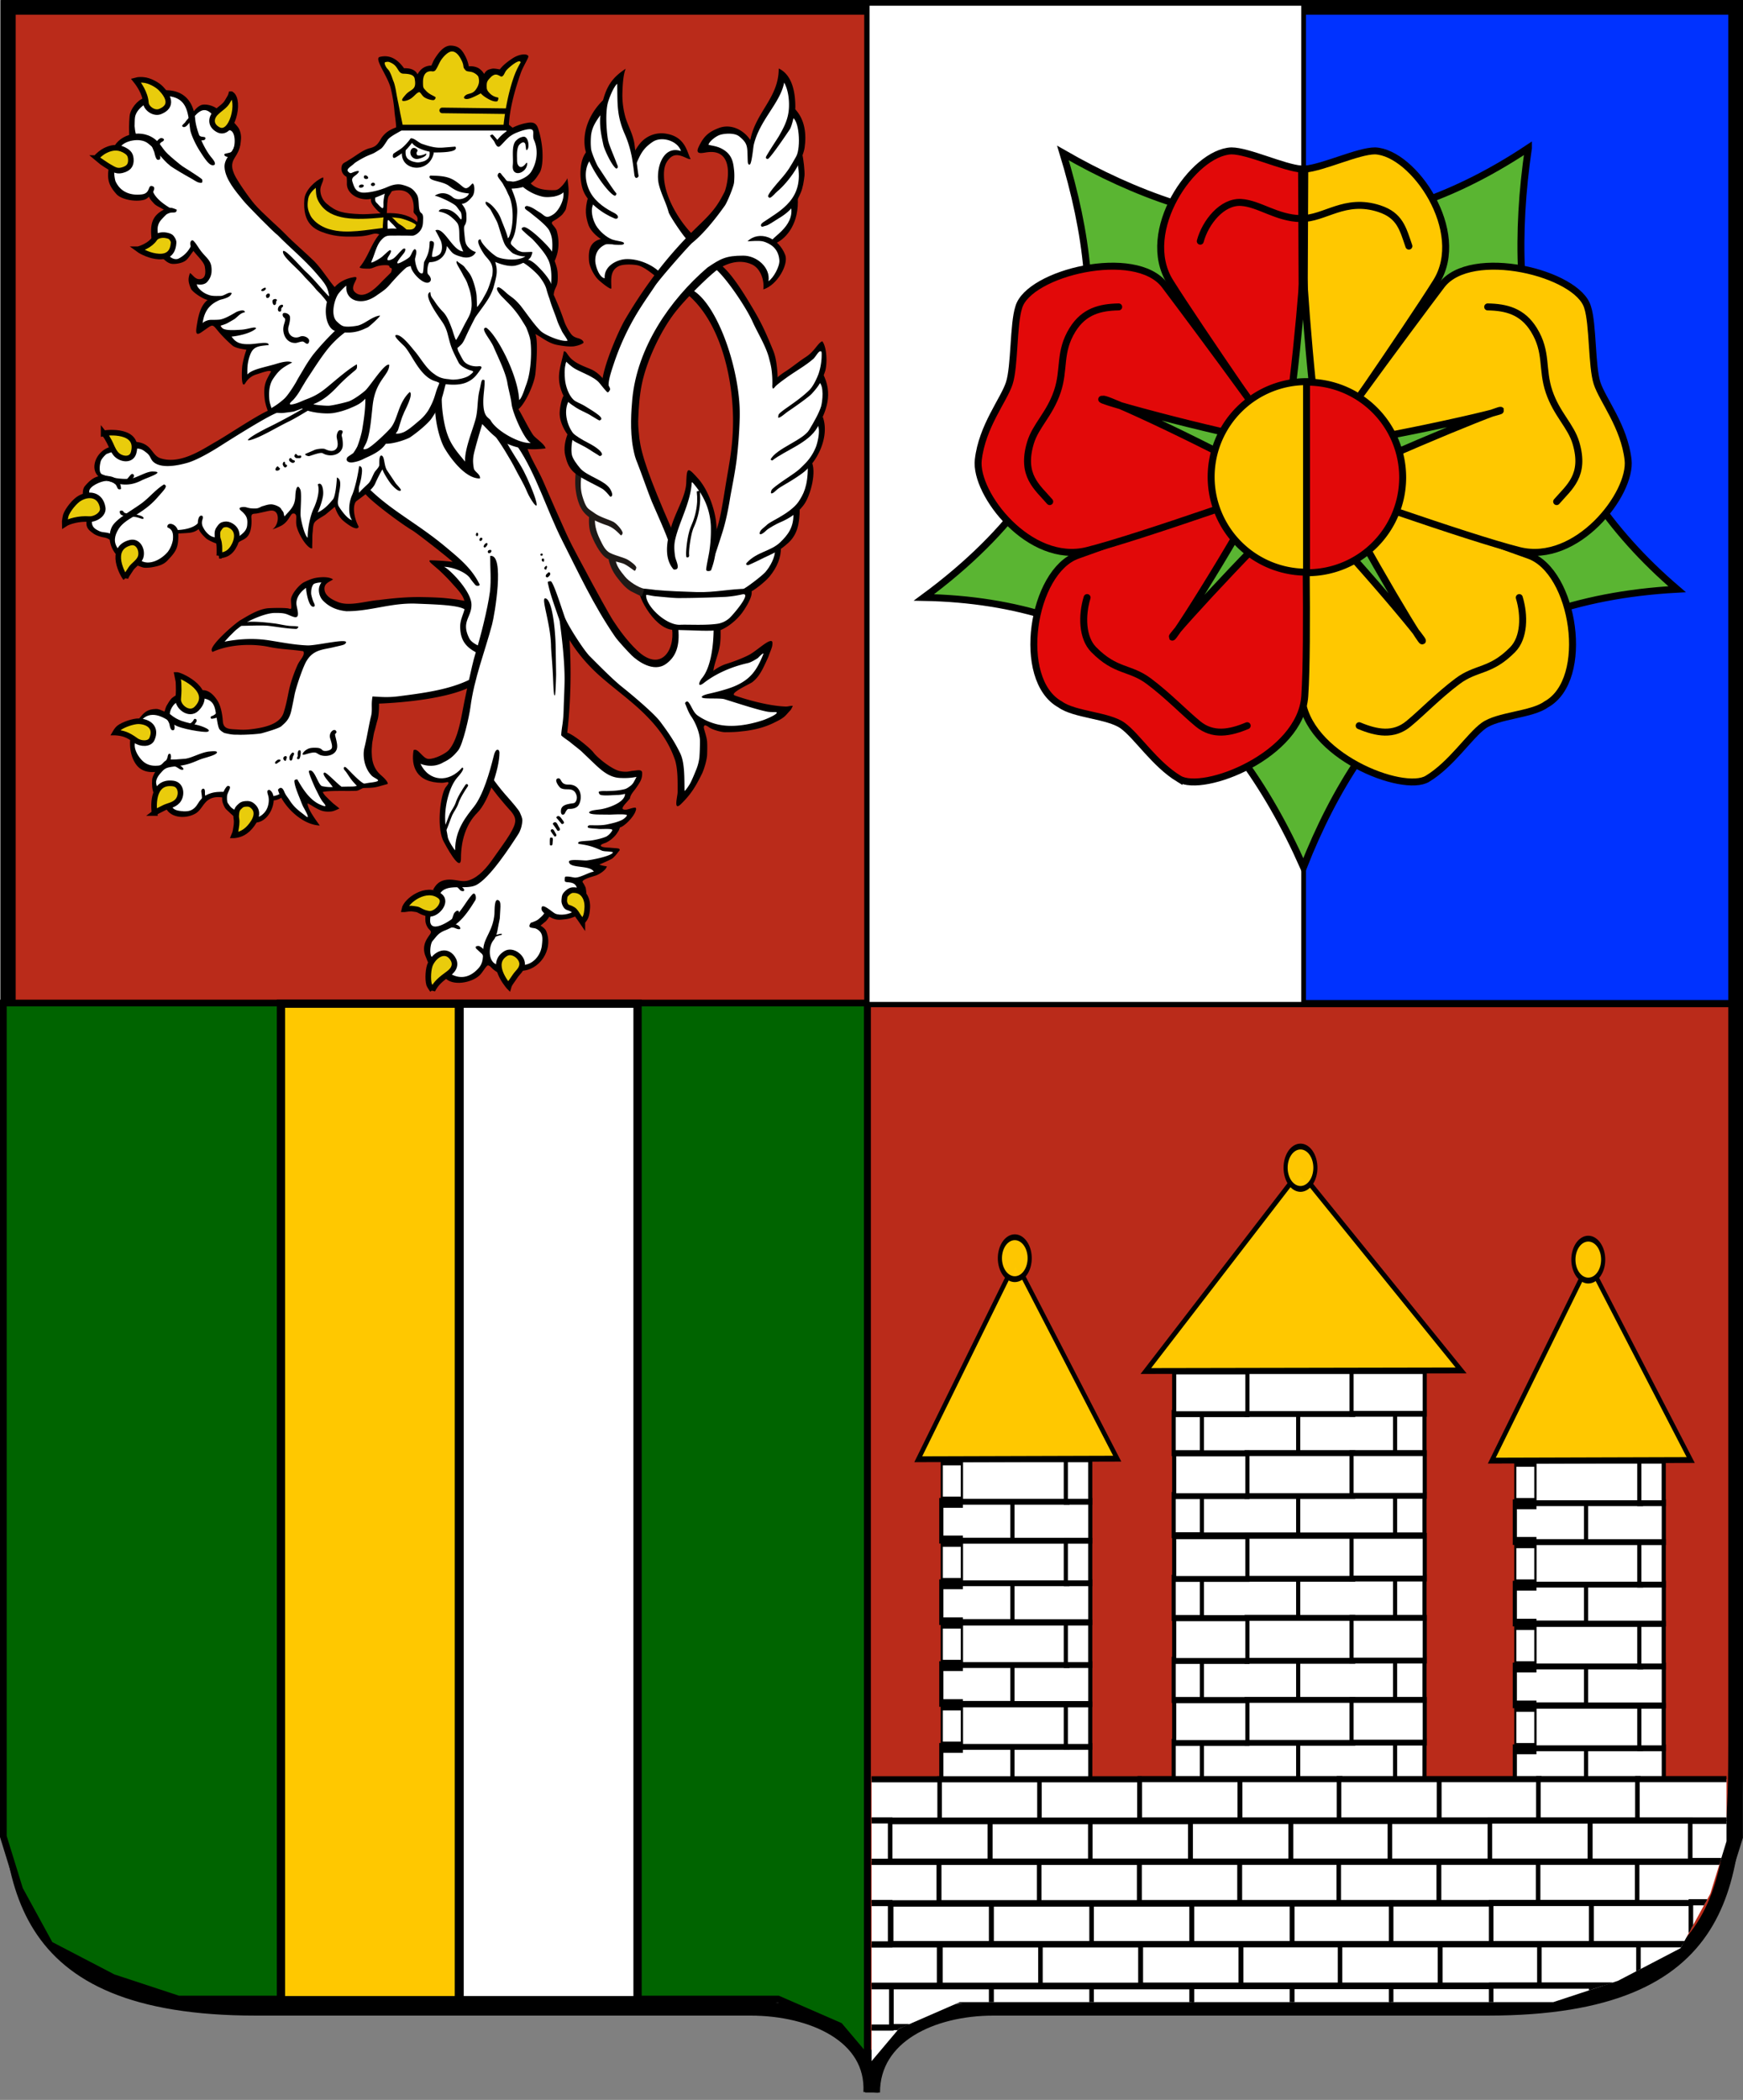 <svg xmlns="http://www.w3.org/2000/svg" version="1" width="996.4" height="1200"><rect width="100%" height="100%" fill="#808080" stroke="none"/><defs><clipPath id="a"><path d="M119.4 267.3h195.8v139.8l-3.7 8.88-6.84 9.25-14.33 5.53-14.8 3.61H139.6l-13.94 4.5-6.26 5.5V267.3z" fill="#ba2b1a" fill-rule="evenodd"/></clipPath></defs><g fill-rule="evenodd"><path d="M2.39 2.14h493.57v575.12H2.39V2.14z" fill="#ba2b1a" stroke="#000" stroke-width="3.83"/><path d="M181.21 104.69l-6.15 7.3.23 10.4 5.92 7.75 14.28 3.95 9.94-.38 14.58-1.52 15.87.76 3.27-4.56-10.4-5.01-18.15.45-15.04-1.21-9.34-4.4-4.4-8.6-.61-4.93z" fill="#e9cc0c"/><path d="M105.35 56.22l-6.68-3.26-18.45 6.23-4.33 5.01v13.67l-7.9 3.57-5 18.7 4.55 10.1 10.78 3.57 7.14-3.57 9.87 9.57-6.76 6.99-.99 10.55 9.27 11.25 7.29.3 6.9-8.2 8.59 12.23-2.36 7.21-7.59 1 6.99 7.59 7.9 2.28-7.6 4.02-3.27 12.16 10.56-3.27 10.17 12.84 8.89 1.67-4.25 11.55.98 5.92 7.9-3.95 10.56-2.96-5.93 9.27.3 10.55 1.68 7.22-46.78 26.82-16.1 1.6-9.26-8.9-11.54-.9-12.68 4.78-3.2 6.46 2.29 7.52-7.98 5.09 1.9 22.48 6.46 5.09h6.68l.23 4.86 4.25 7.52 14.12 4.71 10.02-2.8 6.76-8.29v-8.05l15.04-2.5 5.24 6.07 10.4 2.35 9.11-3.41 2.81-4.33.53-10.1 13.44-2.13 5.85 6.98 8.35-8.35 1.37 15.12 5.24 7.36 1.67-14.58 12.76-8.89 9.8 12.53.83-13.74 7.82-5.78 26.58 20.9 29.46 23.54L250 321.5l14.04 15.65 3.8 6.99-.91 2.66-25.51-4.18-43.13 5.09-12.08-4.86-2.43-6.38 2.66-5.47-12.76 3.03-6.15 7.75.91 8.36-16.32-1.14-15.57 7.52-12.98 12.99 16.93-2.89 36.9 4.87-8.58 14.5L163 410.9l-12.08 6.15-12.83 1.83-11.16-2.05-2.96-14.44-4.94-5.54-19.67 3.5-4.7 7.66-7.6-1.21-5.31 2.35-6.38 16.72L80 436.73l11.16 3.8-3.5 5.62 2.97 8.89 8.35 8.66 8.2 1.82 6.84-3.88 4.48-6.3 9.49-1.3 1.06 6.24 9.12 7.44 9.94.46 5.47-4.18 1.37-7.75 6.98-1.6 8.5 10.26 8.51 4.63-6-14.5 12.38 7.44 4.78-1.3-9.26-11.31 15.04 1.3 23.61-4.03-7.9-8.9-.22-17.46 3.1-14.13.46-6.54 22.25-.98 31.36-7.98-6.6 33.8-7.9 7.9-9.72 2.97-6.38-2.13 2.96 8.96 9.5 3.42 9.18-1.6-6.45 14.36V476l7.29 13.45 4.56-17.1 10.4-13.9 4.78-12.07 16.4 20.28-1.9 9.19-22.17 28.1-18.98 2.2-8.58 11.7-.3 8.9 4.1 6-5.24 8.12 4.78 13.9 16.78 5.78 9.34-5.24 3.8-5.78 11.31 7.45 15.8-6 5.77-7.67.68-9.8-5.01-4.87 6.98-6.45 7.37 2.43 10.56-3.88-.46-18.23 9.57-3.8v-6.45l7.9-2.2 3.87-4.1-7.9-.92-4.78-2.89 9.34-3.87 4.32-7.14 6.91-3.87.46-3.12-10.18-.45 7.14-6.77 8.13-15.04-13.75.76-17.54-13.75-11.84-9.26 2.27-29.1-1.82-32.43 12.76 19.6 33.94 29.4 15.87 19.97 3.72 14.74-.38 16.18 10.18-14.74 3.8-14.28-3.8-18.08 13.6 6 17.68-1.9 16.63-6.38 2.2-3.04-13.51-1.9-23.39-7.14 17.7-7.9 9.79-19.22-9.8 6-18.07 7.15-9.03 5.31 6-14.73 1.13-15.04 8.13-3.88 8.43-10.56 2.27-7.9 12.3-9.95 4.33-14.13 9.04-9.72 1.3-12.69 5.61-8.05 1.37-17.78 5.7-9.26.52-17.17 2.89-11.32-2.89-11.32 2.13-11.92-2.13-4.71-7.67 7.36-17.61 13.22-2.96-16.4-12.68-25.6-12.76-18.85-5.54-6-15.88 15.42 16.33 20.29 9.87 34.33-.3 35.33-7.9 45.88-3.64.3-4.33-19.14-10.18-12.84-1.67 11.85-8.27 23.1-18.46-42.24-2.96-26.74 3.34-24.77 10.86-25.06 16.78-22.72 16.18-14.35 13.36-2.66 12.3 4.78 2.5 10.18 4.19-1.9 6-12.3-5.7-9.88 9.26-8.89 3.27-18.15 3.5-7.22-1.07-16.25 1.44-9.96-5.85-17.47-1.97-13.14-3.95-2.58-7.6 16.63-8.5 15.58-2.35 6.3-6.84-8.2-12.9.53-7.45 8.74 10.56 2.12 5.31 5.78.76 10.33-5.77 14.73-18.75 20.06-30.3 38.28-14.28 29.86-3.41 13.98-9.5-7.45-7.13-3.11-5.32-5.02-3.41 9.73 3.94 13.75-2.88 8.73 5.01 13.98-1.82 9.5 6.07 10.55.53 13.98 7.14 11.1 3.65 15.8 8.43 8.96 3.94 10.33 12.99 8.43 4.17 9.8 10.86 9.19 3.95 1.37-2.12 14.5-7.14 5.55-10.56-2.13-20.04-24-33.26-67.3-15.57-31.68 9.34.99-5.62-8.82-6.15-10.25-.23-5.24 4.64-2.66 4.4-11.17 1.21-13.75-.3-15.27 8.8 5.55 10.8 3.57 4.4-1.22-6.46-8.2-7.6-21.12 2.67-9.04-2.36-11.16 2.5-4.56-.75-9.42-3.72-5.24 7.9-6.08 2.65-8.28v-5.62l-4.93 3.04h-8.28l-6.83-2.28-2.97-3.8 7.9-9.8-.38-10.18-2.28-10.94-4.48-1.14-9.03 3.42-3.04-2.28-61.43-.38-6.46 5.32-5.23 6.76-14.36 6.76-5.7 4.86 3.96 5.17.83 6.91 8.89 3.95 3.34-.38 1.21 5.1 5.17 4.78 1.14-8.43 2.8-6.23 9.65.83 4.78 5.17.53 7.6 2.13 4.25-2.89 7.6-6.9.83-8.28-9.27-1.82.15-.46 8.97-7.67 9.72-2.5 8.59 8.96-1.68 10.7 2.44-19.44 17.47-9.1-.61-1.76-8.36-7.74 6.46-13.06-16.94-35.39-33.73-12.15-16.86v-8.97l5.24-9.34-2.2-9.04-13.9-10.79h-5l-5.93 4.41-3.95-9.88z" fill="#fff"/><path d="M376.59 157.33l18.22-21.42-11.16-16.1-5.24-14.66V93.37l6.38-6.46 6.76 1.52-3.2-7.36-8.5-3.5-8.2 1.75-7.9 9.34-2.04-4.94-5.32-15.57-1.44-14.05V42.93l-7.06 8.81L345 62.3l-7.67 8.2-1.75 12.62 1.75 6.15-3.8 4.7.3 12.32 4.41 7.9-1.74 6.76 2.05 8.2 5.84 7.37-5.84 6.99.53 9.42 3.26 5.54 5.24 3.8 1.52-9.34 9.04-3.57 10.25 2.05 8.2 5.92z" fill="#fff"/><path d="M221.76 33.51l-4.18 1.07 6.3 12.45 4.64 26.06 61.05.07 3.04-19.82 7.44-20.36-4.94.53-8.96 7.9-6.83.84-2.81 1.67-7.9-4.64-2.5-2.12-5.02-9.04-5.77.23-7.74 10.33-5.32 1.74-2.8 3.65L233 40.2l-3.2.07-8.04-6.76z" fill="#e9cc0c"/><path d="M319.71 353.24c1.52 10.8 3.12 24.84 3.04 35.7-.07 5.48-.38 10.64-.53 15.96a78 78 0 0 1-.6 8.5c-.08.7-.84 5.17-.77 6.77.3.68 4.48 3.42 5.09 3.95.91.83 5.32 4.18 6.45 5.24l7.07 6.76c4.25 4.03 8.58 7.98 14.58 8.43 4.02.23 6.9 0 9.8-.6.07 0-1.38 2.73-1.76 3.34a7.77 7.77 0 0 1-1.51 1.67c-1.22.91-2.36 1.82-3.95 2.13-3.27.75-6.23.9-9.87.98-.23 0-3.34-.15-4.26.3-.53.31-.07.84.16 1.37.6 1.37 7.59.61 10.17.54 1.9 0 2.89-.3 4.48-.61 0 5.01-9.95 8.2-13.97 8.81-2.5.38-5.7.53-6.53 1.67-.3 1.67 7.52 1.22 11.16 1.37 1.22.07 11.01-.69 10.4.53-.53 1.06-2.05 2.2-3.26 2.73-2.5 1.14-5.01 1.68-7.75 2.28-3.26.76-6.83.54-10.1.54-1.21 0-2.05 1.29-.3 1.6 1.9.3 3.42.3 5.4.52 2.35.15 8.27-.45 7.66.84a9.35 9.35 0 0 1-3.26 3.42c-2.13 1.06-7.14 2.2-9.65 2.43-5.39.38-6.83.38-6.53 1.6.08.3.76.3 1.14.37 5.7.84 8.13 1.83 12.53 3.8.23.08 1.06.23 1.75.3 1.52.08 3.41.16 4.4.54-.3 2.2-13.29 4.63-15.19 4.7-1.97.08-10.02-.98-9.94.69.07 4.1 12.22 1.75 14.2 5.77-2.28-.07-8.36 3.88-11.32 3.27-1.06-.15-2.8-.6-3.95-.53-1.14 0-1.29-.15-1.36 1.82 0 .99.15 1.22 1.29 1.37 2.73.23 4.93.53 5.7 3.42l5.3 3.95c.24-1.14-.14-2.97-.3-4.1a16.6 16.6 0 0 0-1.51-2.9c-1.67-1.66 4.25-3.18 7.13-4.1 2.13-.68 5.55-2.96 6.23-4.7.08-.08.3-.61.23-.61-.53 0-3.72-.6-4.25-1.07.53-.15 6.83-2.88 7.59-3.57a21.5 21.5 0 0 0 3.19-3.57c.6-.76 1.06-.9.68-1.67-.07-.15-.53-.3-1.06-.38-1.14-.15-2.96-.22-4.33-.38-.68-.07-4.78-.07-5.24-1.06-.45-.84 2.5-1.6 3.11-1.9a17.03 17.03 0 0 0 5.02-3.87c.9-1 1.36-1.83 2.05-2.89.15-.3.6-1.37.76-1.9 2.27-.38 7.66-5.7 8.88-9.2.23-.67.38-1.05.3-1.51-.15-.68-.45-.6-1.06-.53-1.44.15-3.57 1.06-4.7 1.14-4.26.15-.61-2.96 2.27-6.38.23-2.2 2.13-4.1 3.27-5.7 2.5-3.57 3.56-5.17 3.72-8.13 0-.83.15-1.52-.61-2.05-.38-.23-.91-.3-1.52-.3-1.3.07-2.58.3-3.64.38-.46.07-1.98.38-2.81.45-.92.08-2.66 0-3.65-.23-4.55-.6-13.36-7.67-15.64-10.78-1.9-2.51-11.62-10.41-14.96-11.25 1.9-16.4 2.5-36.08 1.21-54.08l-5.77-11.4zM303.7 527.35l5 1.67c.46 0 2.2-1.74 2.81-2.12.91-.61 2.2-2.51 2.74-3.5l-2.74-2.28c-.6 1.6-2.12 2.81-3.41 3.95-1.37 1.22-3.04 1.6-4.4 2.28zM187.74 174.2l1.6-3.57c-4.4-4.03-9.35-10.71-14.58-15.42-2.89-2.66-11.32-12.69-12.91-11.78-1.07 2.74 7.29 8.97 11.77 14.2 2.05 2.36 4.25 4.26 6.75 7.38 1 1.29 2.28 2.27 3.57 3.8.46.53 3.2 3.56 3.8 5.39z"/><path d="M137.24 82.58l-3.26.84c-.53 3.34-5.92 6.76-5.62 12.15.38 6.76 6.23 13.6 10.78 19.15 2.36 2.88 17.32 18.08 19.52 19.6 6.98 7.14 15.18 13.82 21.94 21.65 2.05 2.43 4.25 4.78 5.77 7.44 1.14 1.97 1.52 4.03 1.9 6.3 2.05-1.44 1.98-3.11 3.72-4.86-4.1-4.55-7.74-10.86-12.3-15.5-4.18-4.17-12.45-11.24-16.17-15.19-4.48-4.63-13.37-12.15-17.92-17.4-3.65-4.25-10.4-14.12-11.7-17.24-1.14-2.8-2.12-5.7.3-9.42 1.68-2.58 2.59-4.25 3.04-7.52zm67.96 23.78c-.3 1.3 2.13 1.14 2.66.15.69-1.36-2.35-1.44-2.65-.15zm8.05-1.97c-.45 0-1.21.45-1.21.98 0 .84.99 1.14 1.67.84 1.14-.53.68-1.82-.46-1.82zm-5.24-3.27c0 .68.38 1.06 1 1.14.75.15 1.81-.15 1.36-1.06-.46-1-2.36-1.6-2.36-.08z"/><path d="M281.52 76.89a3.2 3.2 0 0 0-1.22.45c-.53.38 1.67 2.43 2.36 3.73.76 1.67 1.82 3.72 3.26 2.35 1.3-1.14 2.96-3.27 5.24-5.24a18.2 18.2 0 0 1 4.71-2.58c1.37-.54 2.66-1 4.48-1.45 6.91-1.52 3.34 2.5 4.94 5.93 3.1 6.99.83 14.35-1.75 18.23-2.5 3.8-9.34 5.7-10.63 5.47-3.04-.6-2.73.3-4.03-1.45-.6-.9-1.67-1.9-2.27-2.8-.91-1.37-1.67-.77-2.13.53-.3 1.06 2.28 3.57 3.11 5.16.61 1.22 1.37 2.36 1.9 3.5.08.15 1.22 2.8 1.3 2.8 3.03 5.93 2.95 17.93.14 24.01-.15.15-.45.68-.6.53-.84-3.57-3.04-8.43-3.8-10.56a20 20 0 0 0-3.57-6.15c-1.6-1.97-3.5-3.65-5.16-4.1-.23.23-.3.76-.08 1.29.61 1.14 2.13 2.28 2.89 3.57 1.29 2.43 2.8 5.17 3.41 6.46 1.3 2.58 3.42 12.08 5.17 14.05.53.91 3.34 3.8 4.1 4.18 1.52.76 4.48 1.9 7.06 1.67-4.18 3.04-13.97 1.75-16.55.15-3.8-2.43-8.89-7.75-9.04-9.8-3.8-.23 1.44 7.83 2.66 9.35 1.52 1.82 3.26 3.49 3.87 5.85.38 1.44.46 2.35.15 5.39-2.5 9.04-3.34 9.42-5.54 13.6a46.21 46.21 0 0 1-2.73 4.02c-.08.15-.46.46-.46.23l-.23-5.7c-.07-2.88-1.74-9.19-3.41-12.15-.84-1.6-2.36-3.2-3.5-4.79-.83-1.21-4.17-2.88-4.1-3.42-1.74.16 1.3 4.03 3.2 7.83.75 1.6 1.81 2.73 2.73 5.54.53 1.75 1.59 3.73 2.05 8.28.07.76.22 2.66.15 3.95-.23 4.03-1.37 5.78-3.5 9.65-1.74 3.27-2.73 5.62-5.31 9.8-.46.23-1.98-5.09-2.28-5.92-1.37-3.73-2.96-7.9-5.47-10.33a39.24 39.24 0 0 1-4.93-6.31c-.53-.76-1.44-1.75-1.75-2.73-.23-.61-.23-1.37-.38-2.06-4.78 1.52 5.62 15.12 7.3 17.78a21.8 21.8 0 0 1 2.57 6c1.9 7.3 1.83 7.75 6.38 16.64.6 1.14 2.36 2.66 5.77 4.02 2.28.84 4.03.46.3 3.2-2.35 1.74-8.27 2.8-10.93 2.27-1.82-.3-5.39-.15-8.96-2.96-4.78-3.11-7.9-9.2-11.39-13.22-2.12-2.5-7.21-9.27-10.33-9.19-2.88 0 3.88 5.7 4.56 6.53 4.4 4.79 8.8 17.32 17.62 19.9.98.31 1.21.46 1.97.77.53.3-.07 1.14-.76 2.96-1.52 3.87-1.52 6.46-5.24 12.91a25.88 25.88 0 0 1-4.55 5.32c-2.74 2.28-6.08 5.4-9.2 6.99-.98.45-2.57.99-3.71.99-2.28.07-.3-.38.3-2.51 2.66-8.5 1.9-6.08 3.34-9.65.61-1.44 5.47-10.48 3.2-11.62-6.69 6.23-6.69 15.42-10.87 20.5-1.97 2.36-11.08 11.18-13.74 11.94-3.11.9-1.6-.38-.23-3.42 2.28-5.02 2.96-15.65 3.72-21.96 1.75-14.05 9.42-16.56 9.42-22.63-2.58-1.37-11.32 12.83-13.9 14.89-.6.53-5.16 4.33-8.96 5.92-1.36.53-8.88 2.36-11.54 2.58-1.3.16-10.86-.6-8.5-1.06 5.61-2.35 9.41-5.77 13.66-10.26 2.96-3.11 6.3-6.07 9.72-8.88.53-.46.76-.69.99-1.3.15-.37.15-2.12-.08-2.12-5.08 2.96-10.78 7.97-16.55 12.76-3.11 2.5-6 4.86-11.7 6.99-3.26 1.21-6.22 2.89-9.26 3.19-1.97-.08.76-2.13 1.3-2.73a33.05 33.05 0 0 0 4.25-6 281 281 0 0 1 2.05-3.42 61.36 61.36 0 0 1 2.05-3.27c2.8-4.18 6.45-10.1 10.7-15.57a54.87 54.87 0 0 1 10.4-10.18c6.3.38 9.88-1.45 13.14-2.97.99-.53 7.82-6.76 6.84-6.68-4.4.46-8.74 4.94-12.84 5.77-2.05.38-6 .91-8.12.23-1.22-.38-2.66-1.67-3.87-2.89-3.2-3.49-1.37-11.47.83-15.11.91-1.52 4.56-5.17 4.86-5.02-.45 4.94 2.5 7.9 6.15 8.59 3.65.68 7.3-.38 11.09-3.04 4.02-2.81 5.16-3.42 7.6-6.23 5.69-6.53 9.94-10.63 12.3-11.7l-9.35 2.28c-2.2 2.66-5.7 5.77-8.12 8.36-3.34 3.5-10.18 10.02-14.96 5.16-3.34-3.42 4.56-9.42-.84-8.28-19.06 3.42-18.22 27.96-10.4 30.62a150.9 150.9 0 0 0-12.53 13.67 84.27 84.27 0 0 0-4.93 7.44c-1.14 1.98-3.65 6-4.56 7.83-1.37 2.43-4.78 7.82-6.91 9.8a41.4 41.4 0 0 1-9.26 6.38c1.29 1.52 7.06 2.13 9.56 1.67.92-.15 4.1-.46 5.24-.76 1.37-.46 3.34-1.22 4.56-1.67 4.18 2.13 12.68 3.34 18 2.58a43.13 43.13 0 0 0 9.41-2.73c3.42-1.45 6.23-2.59 8.81-5.47.08 5.7-.76 11.62-1.9 18.3a63.65 63.65 0 0 1-2.66 8.97 30.43 30.43 0 0 1-2.27 3.72c-.46.53-3.57 2.28-3.57 2.74-1.07 2.05 1.14 3.03 3.26 2.65a20.34 20.34 0 0 0 6.6-2.2c3.2-1.52 9.2-3.8 12.23-8.43 4.94.08 12-2.58 13.75-3.57 5.24-3.57 9.72-7.6 11.77-10.03.9-1.06 2.88-4.33 3.5-5.32 1.5-2.73 2.04-4.63 2.95-6.98.76-1.98 1.6-6 2.28-8.13 6.45.76 10.55-.08 13.52-1.83 3.03-1.67 4.78-4.25 6.6-6.9.76-1.15.15-1.68-1.29-1.53-3.5.38-7.14-.9-8.73-3.26-.84-1.3-1.9-3.42-2.66-4.87-.38-.6-.83-2.35-.68-2.35 2.66-2.28 2.88-2.5 4.4-5.7 1.75-3.87 3.65-7.67 5.62-11.47.46-.91 5.16-7.06 6.68-9.5a30.12 30.12 0 0 0 3.8-7.67c.76-2.8 1.82-6.38 1.9-8.88.07-2.82-.3-3.57-.84-5.93 1.9.91 7.52 2.96 11.47 2.13 2.43-.53 6.07-1.98 8.28-4.18.68-.68 1.06-1.75 1.44-3.12.15-.53-.3-.53-.84-.53-2.27.08-4.7.23-5.46-.07-1.45-.53-1.83-.46-3.2-1.75-3.26-3.04-3.49-2.58-1.59-6.08 1.6-3.5 1.98-6.99 2.43-14.2.38-6.08-2.28-11.4-3.19-14.06 11.24-.3 13.75-5.62 15.87-8.8 1.67-2.51 2.05-7.76 1.75-13-.38-5.24-1.6-10.4-2.66-13.14-1.29-3.34-4.02-3.04-6.68-2.5-6.99 1.29-13.14 5.31-16.4 9.57-.6-.61-2.5-3.04-2.81-3.04zm-45.41 5.47l-.6-.69s-2.36 3.12-4.03 4.56a35.43 35.43 0 0 1-5.47 3.8c-1.97 1.06-1.52-1.98-.99-2.28 1.6-1.14 3.34-2.05 4.86-3.27a28.9 28.9 0 0 0 4.86-5.39c1.98-.38 4.26 2.28 6.46 3.11 2.12.69 3.95 1.37 6.83 1.9 1.37.23 3.12.46 6.3.16 3.12-.23 4.48-.38 6-.46 2.2 3.5-9.41 3.27-11.54 3.34-1.82.08-9.72-1.6-12.68-4.78z"/><path d="M245.53 86.23l2.5.84c-2.2 12.3-18.83 11.01-18.3.15l2.28-2.2c-.15 1.06-.23 2.2-.08 3.26a4.18 4.18 0 0 0 1.3 2.58c1.29 1 2.5 1.45 4.02 1.75a7 7 0 0 0 3.57-.07c1.82-.38 2.88-.92 3.87-1.98.76-.84 1.14-2.13.84-4.33z"/><path d="M245.53 100.9l.38-.54c9.56.08 12.3 1.3 17 5.01 2.81 2.28 3.5 3.57 6.84-.22 1.37-1.6 2.28 4.78.15 7.29-1.06 1.21-3.19 3.95-5.92 4.02.83 1.3 2.73 3.2 2.66 6.92 0 1.36.3 3.5-1.07 5.54-.6.99-.15 4.1.15 7.07.3 3.57 1.22 4.55 2.74 6.07a9.42 9.42 0 0 0 3.57 1.98c-1.45 3.04-5.01 3.72-8.43 2.66-1.6-.46-3.95-1.14-5.17-2.43-1.06-1.07-1.97-2.51-3.03-3.65-.23 5.24-4.18 9.2-9.8 9.2-1.06.52-1.82 6-.83 6.98.83.76 2.43 2.96.9 4.26-2.95 2.58-10.62-5.25-10.85-9.04-2.43.6-4.4 1.44-6.3 2.43-1.9.98-3.65 2.12-5.7 3.19a11.68 11.68 0 0 0 1.14-3.65c.08-1.14-.99-.76-1.29-1.37-.08-.15.23-.98-1.52-1.06-1.67-.08-3.8 0-6.07.76-1.45.53-2.74 1.21-4.1 1.21-.84 0-5.4.08-5.4-.83 5.4-6.46 6.69-14.36 12.76-20.44 3.04-3.03 11.16-.98 15.87-1.06 2.74 0 3.27-1.52 4.03-3.72 1.6-4.48-1.52-4.56-1.83-6.46.69-6.99-1.82-12.68-9.03-12.3-5.77.22-11.09 4.4-16.33 5.09-6 .76-12.83-3.04-12.75-8.82 0-.38.07-3.8-.3-4.02a5.2 5.2 0 0 1-2.82-4.4c0-3.73 1.9-3.35 4.03-5.02 4.17-2.36 8.12-5.93 12.37-6.91 3.27-.84 4.33-2.2 5.93-4.87a14.13 14.13 0 0 1 5.7-5.54c1.28-.69 2.5-1.14 3.79-1.67 3.64-2.13 4.25.38 3.5 1.21-1.15 1.3-6.54 3.42-8.74 5.93-.53.68-2.28 3.72-3.57 4.94-.38.38-1.9 1.36-3.72 2.43-1.3.83-2.96 1.29-5.4 2.43-3.03 1.52-5.92 3.26-6.6 3.95-1.67 1.67-5.16 3.26-3.19 4.86.76.68 1.07.83 2.2.3 1.22-.53 4.86-1.82 3.27.15-1.52 1.98-4.18 2.28-3.27 5.1 1.07 3.49 1.9 5.54 5.32 6.15 2.2.38 8.73-.53 14.8-3.2 2.74-1.2 5.63-1.9 8.36-1.2 1.21.3 3.19.9 4.78 1.81 1.83 1.07 3.04 2.97 3.5 3.65 1.9 2.96.3 9.2 2.65 10.71.38.3 1 .76 1 2.96-.08 1.52 0 3.35-.54 4.94-.91 2.89-3.95 5.1-5.85 5.02-2.88-.08-5.84-.08-8.73-.08-5.01.08-6.15-.53-9.11 2.89-2.36 2.8-3.34 7.21-4.71 10.48-.08.23-.91 2.05-.68 2.05 1.06 0 5.62-2.66 6.53-3.65.38-.38 1.97-1.74 2.28-2.05.22-.22 1.51-1.36 1.82-1.36 1.67 0-.61 3.19-.76 3.49-2.28 3.65 1.67 1.98 2.8 1.22.54-.3 2.44-2.28 3.05-3.04.3-.3 2.58-2.74 2.65-2.51 1.83-.53.91 1.37.61 1.98-.68 1.29-7.9 8.88-1.52 5.54 1.06-.53 3.65-1.97 4.4-2.81 1.07-1.14 1.68-3.95 2.97-4.48 1.9.6.15 4.78.15 5.7 0 2.5 1.67 8.88 4.25 8.12.68-.22.6-5.77 1.06-6.68 1.83-3.42 2.89-5.62 3.04-10.86 0-1.6 1.98-.69 2.2-.38 1 1.21-.98 5.54-.83 8.43 1.21.53 3.64-.69 4.4-1.45 1.52-1.51 1.6-4.86.76-7.29-.3-.99-3.04-6.08-3.26-6.3 4.93-2.43 9.94 12 16.02 12-.46-.46-1.75-4.25-2.05-5.62-.3-1.3-.23-3.42-.3-5.47-.08-2.05-.3-4.1-1.3-5.32-1.21-1.52-1.9-2.05-3.03-3.04-2.2-1.9-4.33-2.73-7.37-3.34.3-2.13 4.7-1.44 6.23-.84 1.9.76 3.26 1.9 4.55 3.2.38.37 1.6 2.05 1.75 2.05.99.68.53-3.57-.15-4.33-.91-.92-1.67-2.43-2.73-3.42-1.98-1.75-8.81-4.94-11.4-5.55l-.53-.15c2.5-1.67 6.38-2.35 10.18.84 3.04 2.58 8.66.53 9.34-2.13-5.32-.46-7.82-1.67-11.32-4.25-3.94-2.97-11.46-2.66-11.23-5.4zm55.88-7.76l-.53-.07c-.76 1.14-2.88 3.57-4.4 1.67-.84-1.06-.91-1.98-.91-4.48-.08-2.28-.08-6.23 1.44-7.68.91-.98 2.5-1.97 3.26-.38.16.38.46 3.57.61 3.57 2.13-.07 1.52-8.35-1.9-7.6-1.6.31-2.65.92-3.94 2.14-2.89 2.88-1.45 9.8-1.9 14.05-.84 7.52 8.27 4.78 8.27-1.22z"/><path d="M-656-1316c-5 19-14 29-31 59s-54 50-82 78c-40 37-48 95 13 129 106 60 172-220 100-266zm-718-104c21 26 71 95 76 169 2 40 61 85 108 65 95-39 64-112 6-172-28-30-89-62-132-65-11-1-37-3-58 3zm-299 584c14-20 49-46 65-54 43-22 90-35 144-8 38 20 54 37 53 84-2 38-22 54-51 65-51 19-73 1-114-22-12-6-94-62-97-65zm317 686c8 6 68 43 131 52 63 10 128-2 135-98 2-17-6-27-15-40-9-12-26-16-43-19-16-3-33-2-48 2-16 4-29 12-36 23-16 24-43 45-69 58-26 14-50 21-55 22z" fill="#e9cc0c" stroke="#000" stroke-width="42" transform="matrix(.076 0 0 .076 182.05 153.84)"/><path d="M243.7 88.13l-.15-.53c.15.45-5.24 2.43-5.39.38-.08-.84 0-.99.38-1.45.84-1.21-2.05-3.03-3.34-1.29-1.67 2.36.23 5.62 3.11 5.62 1.37 0 5.4-1.36 5.4-2.73zm-23.54 21.73l4.03-.92c0 .08-1.9 3.04-2.13 3.42-.38.99-.53 2.58-.68 3.88-.15 1.44-.08 6.83-.6 6.99-2.29.6-7.3-5.02-8.2-6.84-.84-1.6-.46-1.98-.54-3.5l2.5-.9c0 1.51-.45 2.65.61 3.8.76.67 1.82 2.04 2.81 2.8 1.6 1.37 1.22-1.52 1.22-2.96.07-1.37.53-4.18.98-5.77z"/><path d="M221.68 132.11l-2.96 1.67c0-2.5.23-8.5.68-10.86 1.37-.99 3.95.38 5.7 2.2 3.42 3.57 2.5 2.43 4.86 4.03 1.21.84 2.35 1.98 2.89 2.43-1.68.3-3.57-.07-5.24-.07-1.07-.84-1.83-2.06-2.51-2.74l-2.13-2.13c-.15-.22-.76-1.06-1.14-.83-.6.23-.15 5.47-.15 6.3z"/><path d="M238.16 129.23l.99-1.68c-8.5-8.88-23.01-4.78-33.03-5.16-10.1-.46-13.67-1.22-19.3-5.93-3.03-2.5-4.1-6.53-3.56-9.19.53-2.35 2.05-4.48 1.44-5.92-4.4 1.74-10.25 7.29-10.7 12.38-1.14 14.05 5.62 17.55 12.45 19.67 5.62 1.75 10.25 1.9 15.41 1.83 2.66-.08 6.23-.08 10.48-1.3 2.36-.75 3.34-.45 5.4.31l2.27-2.05v-2.05c-5.24.6-10.32 1.44-15.64 1.9-5.24.38-10.56.6-16.4-1.14-3.12-.91-6.84-3.04-8.81-5.4-1.06-1.21-1.52-1.67-2.5-4.25-1.15-2.89-.84-5.32-.46-7.75.53-3.11 3.72-5.7 4.33-6.15.15 4.25.3 5.85 2.35 9.04 6.3 9.65 20.35 9.34 35.31 7.97 3.72-.6 6.99-.07 10.25.3 1.44.16 9.8 2.82 9.72 4.57zm-9.72-57.96h61.96v3.34h-61.96v-3.34z"/><path d="M290.63 71.04c-.53-.53-1.6 1.52-2.28 2.28-.45.45 2.74 2.66 3.04 2.35.84-.68 3.04-1.44 2.2-2.2-.98-.84-1.97-1.6-2.96-2.43zM252.59 225.7l-3.87 7.44c0 7.3 2.43 17.55 5.23 22.64 2.89 5.1 11.85 17.93 20.43 17.63.38-2.44-3.11-3.73-3.5-5.7-1.06-5.55 0-8.36 1.07-12.54.84-3.19 2.81-9.8 3.72-12.83 3.72 3.72 6.76 7.52 12.23 10.25 8.05 4.1 15.34 4.79 24 3.65-.54-2.58-5.93-5.78-7.3-7.9-2.8-4.26-5.92-10.79-8.2-14.51 4.03-3.42 8.96-14.36 9.65-20.13.53-4.86 1.67-19.14 0-22.8 3.87 1.98 7.36 5.25 12.6 6.24 2.89.53 5.92.99 8.96.83 1.67-.15 5.16-1.06 6-2.2-.15-1.21-1.52-2.05-3.19-2.5-2.89-.77-3.72-1.98-4.63-3.35-.99-1.44-2.5-4.1-3.27-6.38a155 155 0 0 0-6-15.04c.3-3.5 1.52-4.03 2.05-6.53.38-1.83.3-4.79.16-6.54-.3-2.58-.84-3.95-1.67-6.3 3.34-7.22 2.12-13.67 1.29-16.94-.38-1.6-1.83-2.96-2.81-4.33 0-.84-.53-.84 1.9-2.2 1.06-.61 3.64-2.43 4.4-3.57.6-.84 1.52-1.9 1.75-2.97.9-4.18 1.29-5.62 1.44-8.96.15-2.81-.38-5.7-.68-8.43.07.6-2.36 3.8-2.97 4.4-1.06 1.07-2.27 2.43-4.1 2.51-8.2.3-12.07-1.67-14.35-4.33l-4.63 1.98a27.33 27.33 0 0 0 11.16 5.92c2.66.76 5.62.3 7.06.15 1.52-.3 4.48-1.14 5.55-2.5.68 4.63-2.96 10.86-5.7 12.6-4.4 2.97-4.78.77-7.82-1.06-2.43-1.44-4.63-3.34-7.52-3.72-1.6.6-1.14 1.6.3 2.58 1.45.91 3.35 2.59 3.96 3.04 1.44 1.14 7.36 5.77 8.73 8.5 1.37 2.9 1.67 4.8 1.75 7.9 0 1 0 3.28-.3 4.11-.62-1.97-12.69-14.05-15.95-14.05-2.66.68-.54 2.05.37 2.96 1.83 1.75 3.88 3.34 4.64 4.1 2.12 2.2 6.98 7.67 8.43 10.79 2.35 3.87 2.5 10.48 2.05 14.96.15-1.51-3.65-6.38-5.93-8.66-1.82-1.97-4.93-5.16-7.67-5.62l-2.65 1.67c2.73 1.37 8.04 5.93 10.02 8.66 1.44 1.98 2.73 3.88 3.5 6.3a62.2 62.2 0 0 0 1.89 5.93c1.06 3.88 2.96 8.2 4.18 11.85.9 2.82 2.35 5.32 2.8 6.46.54 1.22 3.27 4.79 3.27 5.55-3.42.83-13.06-3.27-15.41-5.62-3.8-3.73-8.05-10.1-11.4-14.36a41.67 41.67 0 0 0-2.57-2.81c-1.68-1.67-3.27-2.58-5.02-4.03-1.06-.91-3.87-3.72-5.16-3.72-2.28.38 1.14 4.33 1.6 4.86l4.63 4.71a55.2 55.2 0 0 1 7.59 9.88c.76 1.21 2.05 3.19 2.35 4.02.84 2.13 1.9 4.86 2.2 7.14.61 4.71.39 10.87-.15 15.04-.68 5.4-1.51 8.13-2.73 11.25-.38 1.14-2.13 6.68-3.57 7.52-.68-14.59-13.06-37.6-18.83-41.33-3.87.08 2.35 6.54 4.25 11.02 2.43 5.7 6.76 14.28 7.82 20.36.69 4.17 2.05 8.66 2.43 12.23.76 6.07 8.05 21.65 11.09 22.25-6.23.69-19.6-6.76-22.93-12.68-1.22-2.13-4.33-1.67-4.33-10.87 0-4.48.99-9.11.68-12.3-1.9-.91-1.6.53-2.88 5.92-1.3 5.47-.76 10.49-2.13 16.03-1.52 6-6.53 17.7-6.07 24.61-3.72-4.63-7.67-8.73-10.03-15.34-2.43-6.69-3.64-17.02-3.26-22.79zM95.86 54.93l-1.9-3.34c10.4-.38 16.63 5.62 17.62 16.49.6 7.06 5.39 17.47 9.57 22.25.22.3 1.14 1.37 1.51 2.28.38.99.38 1.9-1.21 1.82-2.13-.15-4.7-4.17-7.52-8.58-2.73-4.4-4.93-9.57-5.24-12-1.21-8.81-1.29-18-12.83-18.92zm34.93 19.45c.99-1.6 1.6-3.34 2.58-4.94.99 1.37 2.5 2.74 3.27 4.18a11.5 11.5 0 0 1 1.14 5.62c-.3 4.1-.69 6.15-3.04 9.04-1.14 1.44-5.09 1.98-6.23.69-1.37-1.52 2.2-1.14 3.8-2.2 2.43-1.68 2.96-12.47-1.52-12.39z"/><path d="M121.53 65.64l2.8-3.26c-1.9-1.9-7.36-3.57-9.94-2.05-2.74 1.44-4.4 4.48-6.3 6.83-.54.61-1.83 1.98-2.13 2.59-.23.53-2.28 1.9-1.75 2.43 1.37 1.44 3.2-.99 3.5-1.37 4.17-5.24 8.2-11.62 13.82-5.17zm-9.04 10.49l-.84 3.19c.69.76 5.1 1.52 5.7.15.53-1.44-1.14-1.14-2.05-1.37-1.06-.15-1.98-1.14-2.81-1.97zm-34.78.61l-3.8 1.82c-.15-3.95-.22-8.05.16-12 .3-4.26 4.63-9.5 8.27-10.56l1.07 3.34c-2.36 1.21-5.7 4.18-6.23 7.67-.23 1.37-.15 3.57-.23 5.1 0 .67.38 3.49.76 4.63z"/><path d="M68.98 83.8l-3.5-.46c4.56-7.67 18.46-10.4 25.75-1.14 3.34 4.26 2.2 4.1 11.77 11.85 1.67 1.37 4.7 3.04 7.29 4.8 2.66 1.74 5 3.26 5.31 3.79.38 2.2-.53 1.97-1.9 1.67-1.44-.3-3.34-1.82-5-2.66-2.44-1.29-10.03-5.77-11.4-6.91-4.55-3.57-8.05-9.35-12.83-12.92-4.56-3.41-13.14-1.36-15.5 1.98z"/><path d="M90.54 85.62c-4.17-2.96-4.86-4.63-2.43 1.07.3.76.84 4.55 2.13 4.63 1.82.15 1.3-1.37 1.3-2.66 0-.23-.24-1.29-.31-1.44a9.64 9.64 0 0 1-.69-1.6zm.61-2.88l-2.05-1.37c.53-.6 1.14-1.37 1.82-1.9.54-.38 1-.68 1.6-.53.53.07 1.06.38 1.21.76.16.45-.68 1.14-.83 1.21-.38.08-.99.61-1.22.84-.22.3-.3.76-.53.99zM65.41 97.55l-3.19-1.9c-1.29 7.44.38 10.79 4.4 15.34 2.9 3.12 11.02 4.56 15.95 3.12 2.89-.91 7.37-6.53 4.86-7.6-3.26-1.44-1.06 3.88-6.23 4.56-6.53.84-12.37-1.3-15.18-7.52-.3-.84-.99-4.4-.6-6zm24.91 36.61l-3.65 2.81c-.76-7.44-.68-13.21 6.99-17.16 3.5-1.75 4.7-1.07 7.36 0 0 2.43-2.27 1.21-4.1 1.9-1.74.68-1.6.6-3.11 2.12-1.97 2.05-2.73 2.89-3.34 4.71-.15.61-.68 1.67-.15 5.62z"/><path d="M97.53 119.05l-3.11 1.29c-2.96-1.98-5.17-2.58-6.6-4.26-1.3-1.44-2.6-2.73-2.82-4.48l2.28-2.66c1.29 4.33 6.83 8.13 10.25 10.1zm12 20.65l2.12 2.67c-2.2 1.9-3.64 5.24-5.61 6.6-1.6 1.15-4.56 1.98-7.52 1.83-2.43-.23-3.87-1.82-5.47-3.11l3.34-1.83c1.52 1.9 3.87 2.66 5.54 1.98a15.67 15.67 0 0 0 7.6-8.13z"/><path d="M114.16 165.3c-.91-.98-1.37-1.36-1.67-2.88-.08 0 3.87.99 5.92-1.29a9.61 9.61 0 0 0 2.5-5.4c.46-6.37-2.04-7.44-5.38-11.46-2.2-2.66-3.27-5.1-5.01-6.69-1-.9-2.05.76-1.68 2.28.46 3.88 7.83 8.89 8.28 12.76.3 1.9.84 5.78-1.9 6.69-3.41 1.14-5-2.43-6.6-3.27-1.45 3.72-.76 5.55.38 8.66.83 2.28 7.59 6.53 9.72 6.69-3.5 2.73-4.94 7.36-5.85 12.38-.84 5.09-1.67 8.73 2.2 6.15 7.3-4.94 5.77-5.24 10.33.15a75.68 75.68 0 0 0 7.44 7.37c1.97 1.67 6.53 2.13 8.05 2.43-.76 1.9-1.82 5.7-2.35 8.81-.3 1.83-1 14.97 1.9 9.96a10.9 10.9 0 0 1 5.54-4.49c3.95-1.21 8.12-2.88 8.96-1.82-2.28 4.18-3.88 6.38-3.88 11.85 0 1.37.23 4.03.46 5.24.38 1.75.68 2.81.83 3.2.16.45.76 2.35.76 2.35l2.36-.69c-.46-1.9-1.37-3.95-1.52-6.15-.38-4.18.08-8.5 2.05-11.47 3.8-5.77 6.15-6.84 11.01-9.5-2.5-1.44-7.75.38-10.33 1.14-7.51 2.06-12.75 2.97-15.26 5.7-.15-4.33.15-7.3 1.52-11.09 1.75-4.78 4.4-5.16 10.63-5.7.38-2.43-6.68-.6-11.01-.53-2.43 0-3.8 0-6-.76a8.32 8.32 0 0 1-2.43-1.52 13.96 13.96 0 0 1-1.75-2.05c2.89-.23 10.94-1.67 14.05-4.7-.53-1.3-4.33.45-8.27.75-6.53.46-11.32.53-12.08-2.28 1.44-.45 2.96-.9 4.18-1.6.68-.37 1.97-1.13 2.66-1.51 1.06-.69.76-.23 3.1-2.36 1.15-.98 2.14-1.9 3.96-2.2 0-2.05-4.25-.6-5.4.15-2.35 1.37-6.22 3.65-8.95 4.03-1.45.15-3.12.15-4.64.15a7.2 7.2 0 0 0-2.58.38c-.6.23-1.82.6-2.58 1.52.68-4.86 2.43-9.42 7.82-12.3 2.28-1.22 1.9-.92 4.25-1.6 2.05-.69 4.03-1.37 4.56-3.34-1.82-.84-4.02 1.6-6.3 1.67-2.13 0-4.86.23-6.91-.61a12.52 12.52 0 0 1-5.09-3.2zm47.46 14.97c.23 1.22 1.29 1.3 1.37 2.13.07 1.52-.76 2.66-1 4.79-.45 3.8 1.76 9.11 7.22 8.8.61-.07 2.28-.68 3.5-.83.83-.07 1.44.61 1.74.76.91.76 1.98.91 2.28-.9.3-1.9-3.04-3.58-5.16-2.67-4.33 1.9-7.98-1.74-6.46-6.3.23-.76 1.14-4.4.46-5.62-.84-1.68-4.48-2.51-3.95-.16zm-10.63-15.72a4.3 4.3 0 0 0-1.44.91c-.23.3-.38.68.15.84.68.22 1.36-.16 1.82-.61.23-.23.53-.46.46-.76-.08-.68-.46-.6-1-.38zm1.44 3.72c-.38.3-.45.76-.3 1.22.07.38.15.68.53.76.83.3 1.52-.69 1.6-1.37.15-1.3-1-1.52-1.83-.6zm5.77 3.57c.3-.23 0-.68-.3-.83-.46-.3-1.44-.08-1.9.38-.3.38-.3 1.06-.15 1.6.15.68.6 1.81 1.52 1.13.76-.6.15-1.75.83-2.28zm3.5 3.42c-.3.15-.84.84-.92 1.14-.07.38.3 1.75-.98 1.67-1.22-.07-1.22-2.13-.08-3.27.3-.38.91-.6 1.6-.68.45 0 .68.99.37 1.14zm68.8-102.1l-4.03.38c0-3.49-.76-7.14-1-10.25a84.07 84.07 0 0 0-2.2-13.22c-1.97-7.14-9.64-16.71-6.14-17.55 5.92-1.44 10.25 1.52 13.82 6.46 1.6 0 6-.07 7.74 3.5 1.9-3.5 4.63-4.94 7.9-5.02.6-1.29 1.14-2.5 1.44-3.11 1.98-3.27 5.4-8.51 9.8-8.28 4.48.15 6.3 2.43 8.2 6.07a20.81 20.81 0 0 1 1.97 5.78 9.7 9.7 0 0 1 5.32.9 9.21 9.21 0 0 1 3.41 3.43c.92-1.45 1.6-2.2 3.2-2.66 1.59-.38 1.74-.68 5.77.07 1.9-2.43 4.32-4.33 7.06-6.15a14.22 14.22 0 0 1 5-2.2c2.44-.53 4.56 0 4.26 1.21-.45 1.68-3.19 5.85-4.48 9.65-3.11 8.97-6.38 20.2-6.68 30.39l-3.11-.08c.9-9.19 2.88-19.45 5.69-27.65a46.54 46.54 0 0 1 4.18-9.12c-.3-2.58-6.76 2.74-8.28 4.64-.99 1.21-1.6 4.18-3.34 3.19-2.05-1.14-3.04-1.37-5.01.15-2.58 2.58-2.89 3.04-2.74 6.46 0 1.37 1.14 2.58 1.67 3.11a8.1 8.1 0 0 0 4.64 2.43c.76.08 0 2.13-.3 2.2-1.75.46-4.26-.83-5.32-1.44-.91-.53-2.81-1.6-4.1-3.11-2.05 1.14-4.94 2.58-6.69 3.04-2.05.6-3.72-.16-2.5-1.45 1.06-1.21 2.43-1.21 3.87-1.74 1.37-.54 2.43-1.52 3.57-3.8.46-1.07 1.14-2.5.46-5.24-.3-1.3-2.74-2.81-4.1-3.04-.92-.23-2.66-.23-3.2-.84-.98-1.06-1.28-1.52-1.36-2.58a9.28 9.28 0 0 0-1.06-3.2c-.92-1.97-2.81-5.08-5.47-5.08-1.9 0-4.25 2.2-5.92 4.48-1.3 1.82-1.98 3.88-3.04 5.55-.15.15-.6 1.44-2.13 1.36-2.8-.45-5.46.84-5.46 6.08 0 3.42.15 3.27 1.67 4.94 1.74 1.97 3.87 2.66 5.31 3.57.6.38-.15 1.75-.99 1.82-1.29.08-3.8-.68-5.08-1.52-1.45-.9-1.98-2.5-2.96-3.04-2.13.23-3.5 4.03-7.9 4.94-3.72.69-1.37-1.82-.15-3.26 3.19-3.8 6.68-2.44 5.31-9.5-.53-2.5-4.1-2.66-6.53-2.73-2.96-.16-2.73-3.8-6.15-5.78-2.28-1.29-2.73-1.06-3.95-.83-1.29.15.3 2.96.91 3.64a7.52 7.52 0 0 1 1.75 2.51c.83 1.6 1.37 3.65 1.9 4.86.15.3.68 1.6 1.36 5.17.76 4.63 1.14 5.92 2.13 11.01.53 3.2 1.44 6.76 2.05 10.48z"/><path d="M931-1194l488 6" fill="none" stroke="#000" stroke-width="42" stroke-linecap="round" transform="matrix(.076 0 0 .076 182.05 153.84)"/><path d="M288.88 251.3l-6.37-2.66c2.96 3.34 9.72 14.59 12.07 19.3 1.52 3.19 4.56 7.82 6.83 13.37 1.52 3.57 6.46 11.24 5.17 5.62-.91-4.18-5.1-13.75-7.22-17.78-3.11-5.92-7.44-11.62-10.48-17.85z"/><path d="M-1616 1234c10 13 13 6 42 61 16 29 24 61 49 92 34 42 118 58 135-9 46-174-198-151-226-144zm869 921c29-8 68-5 105-63 33-53 50-133-26-168-18-8-34-7-50-2-14 4-21 16-31 30-10 13-12 28-11 44 0 16 1 27 7 43 9 27 8 58 8 87 0 32 0 15-2 29zm-704 167c4-15 8-21 42-72 19-27 55-46 70-82 19-51-15-129-79-111-165 45-51 246-33 265zm-458-406c30-20 109-43 183-37 47 3 112-36 103-86-16-97-100-112-172-71-37 20-91 87-105 128-3 10-10 44-9 66z" fill="#e9cc0c" stroke="#000" stroke-width="42" transform="matrix(.076 0 0 .076 182.05 153.84)"/><path d="M177.19 233.98l-3.65-.6A317.2 317.2 0 0 1 151.82 245c-.3.22-7.13 3.57-9.49 5.7-2.43 2.04 2.74.45 7.37-1.83 4.78-2.28 9.94-5.32 14.73-7.67 4.17-1.98 8.96-5.02 12.76-7.22zm-17.69 1.6l-4.64-1.52c-5.54 1.6-24.9 14.73-31.74 18.53-7.82 4.48-20.12 13-31.44 9.27-5.31-1.82-4.63-8.81-14.73-9.42l.69 3.87c2.96 0 4.02.76 6.07 2.36 2.05 1.6 2.13 2.89 3.19 4.4 1.21 1.68 5.47 5.55 20.12 1.45 5.62-1.6 13.67-6.3 19.14-9.8 3.72-2.36 29.46-18.76 33.33-19.14zm-95.15 22.63l-1.14-2.88c-9.34 2.5-13.37 15.57-3.65 18.76 6.91 2.28 12.91 4.7 21.04.6 3.34-1.74 14.73-5.23 6.45-5.23-3.57 0-9.11 3.8-12.76 4.17a37.4 37.4 0 0 1-15.94-2.58c-1.98-.83-1.37-5.32-.76-7.44.38-1.3 1.97-3.04 3.11-4.03.38-.3 3.65-1.37 3.65-1.37z"/><path d="M69.2 279.33c-.22-5.92-4.85-7.6-10.55-7.44-4.48.07-7.29 2.58-10.02 5.77-1.14 1.3-1.3 3.11-1.3 4.18 0 .76.24 1.52 2.21.99 1.75-.54 1.44-.08 1.44-1.98 0-3.04 6.99-6 9.72-6 2.28 0 3.72.68 5.32 1.97.38.3.9 1.52 1.14 2.06.07.3.53.68.83.75 0 0 1.07.08 1.22-.3zm6.54-8.51c.3.08.9.53.9.99 0 .99-1.28 2.2-2.12 2.66-.68.38-1.67-.15-2.43-.15-.07 0 .08 0 .15-.08.84-.91 1.6-1.97 2.43-2.89.16-.15.69-.6 1.07-.53zm-7.82 43.3l-1.07 3.34c-4.86-5.54-4.93-11.77-3.03-16.1 2.2-4.79 11.54-9.57 17.46-13.98 4.48-3.42 7.67-7.6 12.45-10.56 2.51.84.16 3.04-2.96 6.61-3.64 4.18-6.6 6.92-14.05 11.47-4.48 2.66-7.59 4.79-9.41 8.2-1.37 2.51-3.11 6.7.6 11.02z"/><path d="M69.44 291.79c-1.6 0-.92 1.29-.61 1.9.76 1.44 5.84 1.67 7.6 1.67 2.57 0 5.46 1.9 5.61.83.3-1.51-5.24-2.43-7.6-2.65-1.06-.16-2.2-.08-3.18-.46-.69-.23-.61-1.3-1.82-1.3zm-6 13.52l-.08 3.57a8.65 8.65 0 0 0-3.95-1.75c-1.14-.15-4.1-.98-5.62-1.97-2.88-2.05-4.93-3.5-4.25-7.6l3.65-.76c0 .53-.69 1.07-.69 1.75.23 2.73 1.82 3.8 4.25 4.94 2.13 1.06 4.94.45 6.69 1.82zm14.96 17.78l1.82-2.97c4.25 3.12 11.24.46 15.72-4.78a16.05 16.05 0 0 0 2.88-6.76c.53-5.1-1.06-6.3-3.11-7.22-.53-3.65 6.15-2.2 6.22 3.42.16 8.28-1.13 10.25-6.45 15.8-2.2 2.2-5.09 2.96-8.5 3.57-1.6.3-3.88.38-4.79.23-.76-.08-3.8-1.3-3.8-1.3zm46.16-12.31l-.76-3.65a6.78 6.78 0 0 1-4.55-1.74 11.87 11.87 0 0 1-3.04-3.88 5.36 5.36 0 0 1-.53-4.4c.6-1.83.23-2.43-.68-2.43-2.13.07-2.51 6.07-1 8.58 1.22 2.05 3.05 3.65 3.73 4.33.99.99 5.39 3.04 6.83 3.19z"/><path d="M101.18 304.93l-.23-2.05c3.95 0 10.25-1.14 12.6-4.4l.91 3.18c-1.9 1.6-3.49 2.51-6.15 2.81-2.35.23-4.78.3-7.13.46zm34.47 5.62l.53-3.64c2.5-2.06 4.94-3.5 5.16-7.14.3-3.5-.45-4.94-2.58-7.07-.45-.53-3.57-2.43-.45-2.89 2.88-.45 2.8.92 7.74.76 2.13 0 3.04-1.21 4.56-1.44 1.37-.46 2.88-.91 4.4-.91 1.6 0 5.09 1.21 5.77 2.73.3.61 1.37 1.6 1.37 2.36 0 .15.46 1.82.46 1.82 3.49-3.95 6-5.85 6.22-11.47.15-4.7 1.3-7.44 2.89-3.8.76 1.75.15 10.18.07 13.75-.07 2.96 2.28 12.46 4.1 13.68-.07-5.4 1.45-12.69 3.65-17.25 1.44-3.19 3.5-9.42 2.13-13.22 2.5-1.9 3.49 3.42 2.96 6.69a39.65 39.65 0 0 1-3.04 9.34c4.18-1.9 6.91-5.32 8.73-7.44 1.14-1.37 1.98-7.07 2.28-12.54 3.27 1.22 1.44 7.07.99 10.34-.23 2.12-.99 4.48.15 6.3.99 1.6 4.63 6.99 7.52 7.75-2.13-2.66-2.2-9.42 0-14.28 1.44-3.27 3.26-10.64 4.02-16.56 2.5-.23 1.52 4.25 1.3 6.15-.16 1.22-.62 2.89-.92 4.18-.23.68-.53 1.6-.53 2.43l.08 2.5c1.13-1.51 4.32-4.32 5.39-5.39 1.44-1.52 2.05-3.64 3.41-6.23.46-.98 2.74-2.96 2.81-4.25.08-1.14-.22-5.09.99-5.47 2.2-.15 1.52 5.47 3.42 8.43l5 7.45c.54.76 3.43 3.57 2.9 4.02-1.3 1.37-5.25-3.19-5.93-4.1-1.29-1.75-3.87-5.7-4.55-7.9-.76.99-2.97 5.32-4.18 8.13-1.44 3.19-5.47 6.15-10.56 9.87-2.27 1.67-2.2 8.51 1.14 14.74-.98 3.12-7.74-2.43-9.03-3.57-2.36-2.13-3.65-4.86-4.63-7.82-.3.38-3.73 3.11-4.94 4.17-1.52 1.3-5.16 2.9-6.53 4.64-.99 1.29-.99 3.57-1.14 5.32-.23 1.82-.23 2.73-.23 4.7 0 2.2-.07 1.52-.07 4.94-2.59.53-8.2-8.28-9.04-13.3-.23-1.66-.08-2.88-.08-3.87.08-.9 0-1.82-.45-2.27-.6-.54-.6-.46-1.37-.46-1.44-.08-2.35 4.48-6.53 6.84-.91.53-4.86 2.28-5.16 2.05 3.04-1.75 4.33-8.59.99-10.26-1.83-.83-3.65.08-9.8 1.3-1.97.37-3.5-.23-3.34 2.43.23 2.88.07 6.53-1.22 9.19-1.67 3.5-4.7 3.42-6.83 5.54zm58.7-64.72c-1.14 0-1.9 2.28-1.9 3.57 0 1.67 1.6 5.24-.46 7.3-1.67 1.66-4.17.9-6.22-.08-1.22-.53-4.94 0-6 .53-1.83.83-2.81 1.21-4.94 2.13-1.29.53 1.06 1.52 1.9 1.36 1.37-.3 6.45-2.43 7.82-1.6 3.8 2.29 9.8 1.22 11.16-3.1.53-1.45.16-4.87-.22-6.31-.46-1.37.3-2.13.38-2.58.15-1.07-.69-1.22-1.52-1.22zm-23.92 14.59c.3 0 1.29-.16 1.6 0 .22.22.22.68.14.83-.15.23-.38.46-.68.53-.38.08-1.52 0-1.97 0-.54 0-1-.6-1.14-.83-.3-.46.3-1.52.68-1.52.53 0 1.06.99 1.37.99zm-3.8 1.67c-.38-.61-1.37-.3-1.37.68 0 .3.08.53.3.76.46.46 1.15.99 1.9.99.46 0 .69-.23 1-.53.45-.69-.31-.92-.77-1.07-.53-.23-.6-.15-1.06-.83zm-4.03 1.82c-.75-.08-1.13 1.14-.9 1.75.15.53.98 1.82 1.59 1.44.15-.08.76-.46.83-.91 0-.76-.9-.6-1.06-1.06-.07-.23-.07-1.14-.45-1.22zm-3.26 3.19c-.23-.3-.3-.6-.6-.6-.46 0-1.15 1.06-1.22 1.44-.08.3-.08.76.3.9.53.31 1.75 0 2.05-.6.08-.15.3-.53.08-.68-.15-.16-.46-.3-.6-.46z"/><path d="M-1063 3051c13 65 9 38 11 76 1 28 2 43-3 104-5 59 83 129 138 74 132-132-103-246-146-254zm-465 433c58 4 91 14 155 60 35 26 104 30 121-13 35-82-21-129-100-132-39-1-116 25-148 50-7 6-18 18-28 35zm295 605c16-12 21-14 73-40 30-15 71-19 98-48 38-39 34-126-32-134-170-22-142 202-139 222zm598 168c30-3 74-11 119-62 42-48 80-120 11-167-17-11-43-9-60-5-15 4-22 13-34 24-12 12-16 26-18 42s-3 27 0 44c5 28-1 59-6 87-6 31-5 19-12 37z" fill="#e9cc0c" stroke="#000" stroke-width="42" transform="matrix(.076 0 0 .076 182.05 153.84)"/><path d="M81.28 411.13l-1.82-.38c2.8-3.5 4.55-5.47 9.72-5.62 1.67 0 2.8.68 4.86 1.52.6-2.05.9-2.81 1.14-3.27.76-1.3 1.9-3.27 2.88-4.25.69-.61 2.2-1.75 3.12-1.98l.22 4.1c-2.2.76-4.32 4.48-4.32 6.76 5 4.18 8.12 4.41 16.32 6.46 1.37.3 8.43 2.74 5.16 3.72-1.67.53-15.87-1.67-19.13-4.18-4.7-3.57-12.38-8.66-18.15-2.88z"/><path d="M110.21 414.55l-2.8-1.14c1.59 0 1.74-.15 2.65-1.07.3-.3.91-1.52 1.14-1.52.45 0 .83 0 1.06.38.08.16.23.76.08 1.07-.3.53-1.3 2.28-2.13 2.28zm-10.71-1.22l-4.32-2.5a8.8 8.8 0 0 1 1.67 2.96c.23 1.06.6 3.87 2.2 3.5.83-.16.76-1.3.76-1.98 0-.16-.3-1.98-.3-1.98zm-21.71 9.72l-3.27-1.13c-.45 3.57-.15 8.8 2.05 12.9 2.05 4.04 5.47 6.92 12.3 6.31 6.08-.45 3.72-1.97 8.66-2.8 2.13-.39 5.92-.61 9.34-1.53 3.5-.9 6.68-2.58 8.66-3.19 2.8-.9 7.67-2.05 8.43-3.41.68-1.3-2.97-.84-4.18-.76-4.7.38-10.4 3.87-14.12 4.17l-5.1.38c-1.89.08-3.94 0-4.93.3-2.43.77-2.5 2.9-4.93 3.2-2.36.23-6.38.38-9.65-3.12-2.05-2.12-5.62-7.44-3.26-11.32z"/><path d="M90.01 450.63l-2.05 2.89c-.98-2.28-1.21-4.87-.98-8.13.15-1.83 2.88-7.07 4.78-7.67 2.43.15 2.8 1.21 1.14 2.88-1.75 1.83-4.33 4.64-3.5 7.67l.61 2.36zm7.52-15.8l-2.88.53c0-.38.83-1.52 1.06-2.35.15-.69.23-1.45.6-1.98.3-.38.54-.3.69-.3.68 0 .76 1.36.76 1.97-.08.3-.15.76-.15 1.14 0 .15-.08.99-.08.99zm4.1 1.9l-2.58 1.14c1.97 0 2.96 1.52 4.48 1.97.38.08 1.37.23 1.37-.38 0-.38-1-1.29-1.14-1.44l-2.13-1.3zm33.11 26.51l-.69 3.65c-1.13-.92-3.64-3.35-4.7-4.33-1.07-1-1.9-3.27-2.2-4.41-.69-2.96.83-7.3 2.88-9.04 3.34-.15-.15 3.57-.23 5.77-.07 1.22-.15 3.2.46 4.1.53.84 1.52 2.28 2.43 2.9l2.05 1.36z"/><path d="M98.29 461.11l-3.34.91c2.8 5.63 11.92 6.16 17.39 2.51 2.58-1.75 4.1-5.7 6.76-7.44 2.73-1.83 5.77-1.75 8.35-1.3l1.44-3.26c-3.34-.15-6.38 0-9.03.99-2.66.9-4.94 2.65-6.76 5.77-2.36 3.95-5.17 4.48-8.2 4.33-4.1-.3-5.4-.91-6.61-2.5z"/><path d="M117.43 455.34l-2.2 1.9c.37-.99.15-2.13.07-3.12-.08-.53-.3-1.9-.23-2.2.15-.6.46-1.21 1.14-1.21 1.3 0 .84 2.5.99 3.34.07.15.23 1.14.23 1.29zm-1.14-56.21l-1.3-4.64c3.88-.6 7 2.28 9.35 5.93 2.05 3.26 2.8 8.28 3.03 11.54.3 4.94 3.72 4.64 8.74 4.94 2.8.23 5.61.15 9.49-.45 9.64-1.37 14.96-4.26 16.55-9.2 2.2-6.9 2.5-11.54 4.02-16.63a84.05 84.05 0 0 1 4.03-10.86c1.37-2.9 4.4-5.4 3.19-7.6-6-.99-13.14-1.06-19.74-2.5-10.03-2.06-23.01-1.3-31.9 2.8-.6.3-.83-.98-.76-1.36.92-4.26 14.36-15.65 16.63-16.8 4.64-2.73 10.63-6.53 16.25-6.75 3.34-.16 7.45-.23 10.56.07.83.15 1.52.46 1.9.23.45-.3 0-3.19 0-5.17.07-3.03 4.63-8.5 7.44-9.95 2.35-1.14 4.4-2.05 6.76-2.5 3.03-.54 7.59-.76 9.87.9-2.13 1.38-4.94 2.21-4.94 5.25 0 4.03 4.33 6.3 7.75 7.67 6.53 2.66 16.32-.68 23.23-1.14 8.13-1.06 16.86-1.9 25.67-1.67 4.25.08 9.5.23 13.6.69 1.89.22 5.46.6 7.2.98.76.15 4.86.76 4.94 1.3l-.99 5.16c-1.9-3.5-15.49-3.87-28.78-4.4-14.42-.61-26.27 4.4-40.09 4.32-5.09-.53-9.49-2.2-13.14-5.85a8.34 8.34 0 0 1-1.67-2.35 9.36 9.36 0 0 1-.9-4.4 7.5 7.5 0 0 1 1.44-3.8c-5.02-.3-14.43 5-14.28 12.07.08 2.36 2.28 7.75-.53 7.75-1.22 0-3.57-1.21-4.86-1.67-2.13-.83-5.01-.76-6.91-.76-4.56 0-11.4 2.89-15.26 4.86-2.28 1.14-4.71 3.04-6.61 4.56-1.06.84-2.5 2.36-3.5 3.34-.3.23-2.2 2.36-3.41 3.65 8.35-1.6 16.48-2.05 24.83-.84 7.06 1.07 14.66 2.66 22.4 2.97 5.32.3 25.51-4.87 21.8-1-.77.84-2.66 1.07-7.45 2.21-4.86 1.14-10.63 1.22-14.35 7.14-2.13 2.89-6.3 15.5-7.14 19.53-.53 2.8-1.29 6.53-1.97 9.64-1.14 4.79-3.11 6.38-5.47 8.51-1.06 1.22-8.12 3.27-11.39 4.18-2.05.53-10.86.99-13.51.83-1.9-.07-2.81.23-7.83-.98 0 0-1.9-.92-2.8-2.13-1-1.44-1.37-5.47-2.28-10.33-.69-3.8-2.05-6.53-6.91-7.3z"/><path d="M174.9 335.32l5.55-2.43c-2.2 1.13-2.58 3.8-2.58 6.15 0 1.06.91 4.02 1.37 5.01.3.69 1.51 2.66-.23 2.66-2.66 0-4.1-8.89-4.1-11.4zm-37.43 22.33l2.66-2.13c4.94-.6 11.77.15 16.78.76 2.43.3 5.47 1.07 8.28 1.37 1.82.23 3.72 0 5.31.46.3.07-.45 1.29-1.21 1.29-5.32-.16-10.1-1.07-15.72-1.75-3.95-.46-11.92 0-16.1 0zm9.11 109.39l-.68 3.04c9.34-.23 13.67-15.65 8.13-18.7-1.9 0-1.07 1.9-.69 3.35.69 2.36.23 5.47-.83 7.6-.84 1.9-3.57 4.7-5.93 4.7zm12.31-15.73c2.2 8.2 12.98 19.98 23.91 20.44-2.2-3.12-6.98-9.35-6.98-12.69 2.12.99 4.33 2.66 6.98 3.8 1.98.91 4.4 1.14 6.76.84 1.37-.16 3.5-1.22 4.48-1.68-1.67-1.44-2.96-2.35-3.64-2.96a93.2 93.2 0 0 1-3.95-3.8 9.97 9.97 0 0 1-1.97-2.66c3.94-.98 13.66-.45 19.05-.68 1.75-.08 3.5-1.67 4.48-1.6 2.13-.07 4.33-.07 6.23-.37.99-.16 2.43-.54 3.42-.84.99-.3 2.88-.76 4.02-1.14 0-1.6-2.65-3.87-4.17-5.24-2.74-2.43-4.71-6-4.94-11.17-.15-2.28-.08-3.57.08-5.31 0-.69.22-2.44.38-3.12.22-1.14.6-3.72.9-4.79.7-2.27 1.45-5.62 1.9-6.98.84-2.9.84-7.22.84-9.27 14.88-.6 39.18-3.04 52.1-9.5l.37-4.55c-12.07 6.15-27.26 8.05-41.38 9.87-6 .76-10.03.38-14.81.08-.91 4.93.08 7.52-.83 11.24-1.07 4.1-2.51 13.06-3.8 18.08-1.06 4.18-.3 11.62 4.4 16.18 2.2 1.82 6.53 2.73-.15 3.65-5.62.68-7.36 1.59-8.96 2.05-1.06.3-2.2.3-4.18.3-2.73.08-5.46.08-8.2.23-1.6.07-3.41.3-7.06-.46-2.35-.45-4.48-10.63-7.52-8.73-.68.38 3.04 8.8 3.8 10.33 1.37 2.66 2.81 5.92 4.4 7.75 1.45 1.74 2.13 2.88-1.44 1.36-6.15-2.5-10.17-8.8-13.44-14.58-.99.07-1.74.15-1.67 1.14.15 2.58 1.98 7.06 3.04 9.64.6 1.45 1.21 3.27 1.97 4.8.15.37 4.79 8.12 1.45 5.38-2.89-2.43-6.08-4.17-9.12-8.88-1.14-1.83-2.27-2.97-3.03-4.79-.3-.68-1.52-4.18-3.72-1.37z"/><path d="M156.23 457.39l-.38-2.35c1.74-.38 3.11-.61 4.33-1.6l1.29 1.9a8.37 8.37 0 0 1-5.24 2.05zm52.77-9.34l-4.48 1.67c-1.06-1.3-1.6-1.75-2.58-2.89-1.52-1.67-2.81-3.87-4.1-5.7-.38-.53-1.37-1.44-1.3-1.97.08-1.98 1.83-.08 2.13.23 1.83 1.74 8.05 8.66 10.33 8.66zm-12.9 1.97l-5.7.38c0-1.52-7.14-7.82-5.01-8.89 1.21-.53 8.73 7.98 10.7 8.51zm-3.8-31.98c-.91-2.28-4.4.23-3.65 3.57.23 1.06 1.67 4.64.99 6-.68 1.45-4.33 2.05-5.32 1.07-1.14-1.22-2.27-1.37-4.55-1.37-1.9 0-3.27.23-4.71 1.21-.23.08-2.66 1.98-1.9 2.74.38.53 5.62-1.98 7.67-.99.38.15 1.97 1.22 2.5 1.3 3.8 1.2 9.42-.24 9.42-5.1 0-1.74-.53-3.57-.83-4.86-.08-.38-.38-1.29-.38-2.05 0-.23 1.06-.76.76-1.52zm-20.89 10.71c-1.06-.23-1.21 1.3-1.21 2.43 0 .23.15.69 0 .99-.15.3-.76 1.44-.08 1.6.61.15 1 0 1.22-.54.38-.83 1.06-4.25.07-4.48zm-4.17 1.29c-.6.3-1.75 1.9-1.75 2.51 0 .6-.15 1.82.53 2.05 1.14.38 1.22-1.52 1.45-2.2.15-.46.53-.91.6-1.45.08-.3.08-.53-.22-.75 0 0-.54-.16-.61-.16zm-3.27 2.74c-.07-1.37-2.43-.53-1.97.99.15.45.76 1.21 1.29.98.23-.15.38-.76.38-1.06.08-.23.38-.6.3-.91zm-3.57 1.67c0-.46-1.36-.46-1.82-.15-.3.23-1.06.83-1.29 1.21-.15.38.08.91.3.99.3 0 1-.3 1.45-.76.83-.46 1.36-.84 1.36-1.3z"/><path d="M646 4813c60-9 51-5 86-1 31 3 37 24 97 34 57 11 143-87 85-132-102-79-255 34-268 99zm212 608c26-52 59-80 121-125 48-35 56-77 29-116-48-70-128-32-165 42-18 36-22 117-11 156 3 9 15 27 26 43zm573-28c6-21 19-33 48-77 19-29 50-48 53-88 4-54-71-113-122-83-125 75 7 230 21 248zm554-486c23-29 33-41 37-108 3-64-28-136-112-130-19 2-40 20-51 34-9 12-8 23-10 40-2 16 4 30 12 43 8 14 24 14 38 21 25 12 31 19 50 50 10 17 24 32 36 50z" fill="#e9cc0c" stroke="#000" stroke-width="42" transform="matrix(.076 0 0 .076 182.05 153.84)"/><path d="M247.12 547.18l-2.2 3.11c-.23 0-1.44-3.41-1.67-3.87a10.62 10.62 0 0 1-.84-4.25c0-3.35 1.6-5.7 3.27-8.06 1.6-2.2-.15-2.28-1.3-4.25-1.51-2.66-1.2-4.03-1.2-7.37l3.1.46c-2.73 11.92 9.5 4.55 13.67.98 4.18-3.72 6.61-9.04 10.03-12.76 1.82-1.9 2.5 1.98 1.74 3.27-4.1 6.6-8.8 13.9-16.93 17.1-4.33 1.66-5.01 3.33-7.52 6.22-1.36 1.6-1.97 8.28-.15 9.42z"/><path d="M262 522.72l-4.32 3.72c1.21-1.52 1.29-4.02 2.27-5.01.3-.3 1.3-1.45 2.13-.84.6.38-.08 1.52-.08 2.13zm-2.5 5.32l-3.2 2.43c.77 0 1.45-.46 2.13-.46.38 0 1.07.08 1.37.23.46.15 1.75.76 2.28.76.53 0 1.14.08 1.06-.53 0-1.22-2.35-2.43-3.64-2.43zM124.18 410.06l-.45-3.11c-.08.38-.46 1.14-.84 1.3-.3.14-.98.75-1.44.83-.38.07-1.06.38-1.06.83 0 .23.22.84.45.84 1.14 0 2.58-.46 3.34-.69zM284.7 555.84l-.37-4.56c-5.4-1.29-5.32-10.4-2.13-14.13.99-1.14 1.75-3.34 2.05-4.78.38-1.98 1.3-6.92 1.45-7.45.07-1.06.3-4.48.3-5.16.15-2.36.23-4.49-.84-5.17-2.73-1.9-2.35 5.47-2.5 7.75-.91 9.8-5.85 13.22-6.38 19.9-.38 4.71.38 7.75-3.04 11.4-5.84 6.23-11.62 5.16-15.56 2.96l-3.42 2.05c4.4 5.17 15.49 2.96 19.9-1.3 1.51-1.43 2.88-4.02 4.25-5.38.9-1 2.43.98 3.18 1.67.69.68 3.27 2.43 3.12 2.2z"/><path d="M276.5 547.18l.61-3.65c0-.53-1.74-2.12-2.12-2.28-.38-.15-.6-.45-.99-.6-.38-.16-1.75-.08-1.97.3-.53 1.06 1.21 1.9 1.82 2.66.38.46 1.14.99 1.52 1.37.45.45.9 1.21 1.14 2.2zm6.39-11.78l.07-1.13c.68 0 1.67-.3 2.28-.46.46-.08.91-.23 1.44-.23.15 0 .15.3.15.46 0 .38-.68.3-.9.38-.23.07-.61.15-.84.23-.08 0-.3.15-.38.15 0 0-.15.07-.23.07-.46.23-1.14.3-1.6.54zm20.65-8.2c3.11 0 7.82 2.58 8.73 4.94 4.4 10.94-4.33 22.79-14.73 22.64l.84-3.27c6.22 0 10.78-5.55 11.39-11.24.45-4.03.9-7.52-3.34-9.57-1.52-.76-5.62.22-2.89-3.5zm-21.79-82.12l-1.22 4.49c.69.9 3.72 4.93 4.25 5.54 1.3 1.52 4.26 5.17 5.62 6.61 5.32 5.62 5.4 7.67.91 15.27-2.27 3.8-6.3 9.11-10.47 15.12-4.26 5.92-9.2 10.48-14.36 11.31-2.96.54-6.9-1.14-11-.68-4.03.46-6.08 2.36-7.9 5.7l3.72 2.73c3.34-6.83 14.35-2.43 20.58-5.24 7.82-3.57 20.04-22.48 24.45-29.32.83-1.22 2.05-4.1 2.27-7.52.08-1.6-.76-3.2-1.36-4.64-.61-1.59-4.4-5.92-8.36-10.4-2.88-3.27-5.54-6.84-7.13-8.97z"/><path d="M263.22 506.39l-2.36.15c.84.68 1.22.99 1.9 1.82.53.69 1.14.91 1.98.91.53 0 .6-.38.6-.76 0-.53-.53-.83-.9-1.29-.39-.45-.92-.6-1.22-.83zm46.32 13.14c.07 1.52 2.73 3.34 4.02 4.1 2.2 1.22 4.26 2.28 7.52 1.9 1.3-.15 2.66-.23 3.95-.53 1.44-.3 3.26-1.07 4.02-1.37l-1.21-2.89c-2.2 1.83-7.6 2.59-10.4 1.37-1.83-.83-8.28-7.14-7.9-2.58zm-49.36-33.65c-.68-.46-3.87-5.55-4.18-7.37-.45-3.34-1.51-6.53-1.51-9.73-.38-7.97 2.27-19.29 7.06-24.6.53-.62 4.78-5.25 2.66-5.55-7.67 8.96-18.99 8.05-23.85-2.13 7.44 2.81 12.53-.53 12.91-.76 3.8-1.82 5.7-3.34 8.58-6.84 2.74-3.26 6.38-19.44 7.06-24.68 2.2-16.8 8.28-31.83 12.38-47.33 1.37-5.01 7.52-40.56-1.06-39.2-.08 6.84.68 13.52-.15 20.44-1.3 9.87-5.55 26.5-8.43 35.78-1.83 5.77-6.46 27.8-7.52 33.88-1.37 7.29-3.42 16.18-7.67 20.96-1.67 1.82-7.9 5.1-11.54 4.94-3.34-.15-5.85-6.46-8.5-5.01-1.52 9.19 1.44 18.53 16.24 18.68 1.6 0 3.2-.68 3.57-.3.69.68-1.36 2.28-2.05 3.87-2.73 5.55-4.63 23.25-.3 30.46.15.23 9.64 18.54 9.64 9.12 0-9.8 2.66-19.37 9.42-26.13 3.19-3.2 6.15-9.2 8.5-15.8 2.36-6.61 4.1-13.6 4.1-18.61-.3-2.05-1.52-1.75-2.2-.84-.68.99-1.06 2.74-1.21 3.34-2.2 8.82-5.93 21.8-11.17 28.5-3.94 5.08-10.85 12.9-10.78 24.9z"/><path d="M1115 3882c-25 36-61 94-74 136-10 28-31 55-44 82-6 12-40 107-45 115" fill="none" stroke="#000" stroke-width="21" stroke-linecap="round" transform="matrix(.076 0 0 .076 182.05 153.84)"/><path d="M319.18 444.78c1.98-.08 1.07 3.65 5.62 3.57 7.3-.23 8.43 7.3 6.08 11.55-1.14 2.05-3.88 2.43-5.7 2.35-1.14 0-1.75 1.67-2.43 2.81-.53.69-2.43 1.14-2.05-2.2.38-3.04 4.1-3.42 7.14-3.87 1.44-.23 2.2-2.36 1.82-4.18a6.34 6.34 0 0 0-1.06-2.28c-2.28-2.5-5.09-.69-7.98-2.13-.83-.45-2.73-3.04-2.65-4.48 0-.53.38-1.06 1.21-1.14zm-.98 22.72c.68.68 2.35 2.73 2.8 3.26.3.3.84.08 1.14-.15.69-.69-.3-1.6-.68-2.2-.84-1.14-1.3-1.9-2.2-2.06-.69-.07-1.52.69-1.07 1.14zm-2.06 3.56c.61.76 2.13 3.04 2.51 3.57.23.3.84.16 1.14-.07.76-.61-.15-1.67-.46-2.28-.68-1.22-.98-2.2-1.9-2.43-.68-.08-1.66.68-1.29 1.21zm-1.29 3.88c.38.76 1.67 2.43 2.05 2.96.16.23.69.15.92-.08.6-.53-.08-1.36-.38-1.9-.61-1.06-.84-1.9-1.67-2.05-.54-.07-1.14.61-.92 1.07zm-.45 4.18c-.15.83-.08 2.96-.08 3.57 0 .3.53.53.84.45.83-.07.68-1.21.76-1.75.07-1.21.3-2.35-.23-2.65-.53-.23-1.3-.08-1.3.38zm-1.14-145.7c1.21 5.92 3.42 11.77 5.47 17.85 4.48 13.37 13.36 25.3 23.84 34.71 8.73 7.75 18.3 14.44 26.35 22.49 7.74 7.75 13.52 15.65 17.08 26.2 1.52 5.48 1.37 11.78 1.37 17.93 0 2.59-2.73 11.63 2.2 6.61 5.7-5.62 8.2-10.02 11.7-17.01 1.21-2.5 2.8-7.83 2.96-10.79.07-2.43.15-5.09 0-7.44-.15-2.66-1.6-6.46-1.9-8.13 0-2.43 1.97-.91 3.19-.08 2.2 1.45 7.06 2.66 8.96 2.66 3.11 0 6.38-.08 9.26-.46 6.46-.6 12.76-2.05 18.38-4.78 2.43-1.22 5.16-2.43 6.99-4.33.9-.91 1.67-1.9 2.58-2.81.07-.08.38-.38.68-.91.08-.23.91-1.75.84-1.75-1.52-.15-2.66.46-4.18.38-9.42-.38-21.41-3.65-28.93-6.3-3.5-1.3 8.43-6.46 10.02-7.68 2.66-2.12 4.1-4.33 5.54-6.91.69-1.22 3.57-7.3 3.8-8.13.38-1.29 1.67-4.02 1.98-5.62.22-1.52.22-2.5-.3-2.73-1.98-.92-8.28 5.24-12.61 7.67-3.34 1.82-9.04 4.02-13.75 5.47a25.71 25.71 0 0 0-6.98 3.8c.45-3.73 2.43-8.51 3.19-11.93 1.06-4.25.98-7.98.9-12.16l-3.94-.3c0 9.5-1.44 22.33-6.68 28.64-.84.99-1.9 3.04-1.45 3.65.3.38 1.22.07 2.51-.92 5.4-4.25 13.97-8.88 25.21-11.39 1.67-.38 3.95-1.75 5.62-2.81.15-.08 3.95-4.18 3.11-2.05-3.57 8.73-7.06 14.28-16.85 18.3-4.03 1.6-9.27 2.97-13.6 3.96-6 1.29-5.46 2.58-2.58 2.73 3.19.23 9.04-.08 10.94.53 5 1.52 18.68 6.08 24.6 7.14 2.88.46 5.01-.07 5.24.46.45.99-5.7 3.72-8.36 4.56-7.97 2.58-17.23 4.1-25.28 2.27a33.45 33.45 0 0 1-11.62-5.16c-2.58-1.9-3.42-5.47-5.24-7.6-1.06-1.14-2.12.69-1.9.69 1.07 2.5 1.98 5.31 3.65 7.67 2.12 3.04 4.86 9.11 4.86 13.82 0 3.04-.08 6.16-.3 9.27a27.08 27.08 0 0 1-1.68 6.76c-.6 1.45-3.03 7.6-4.17 9.12 0 0-1.75 2.89-2.66 3.42-.15-6.84.23-16.03-2.5-21.58-3.12-6.38-6-10.78-11.32-17.92-4.1-5.47-18.38-17.17-22.02-20.06-5.24-4.18-13.14-12.23-18.38-17.47-3.41-3.42-12.68-17.85-14.27-22.33-2.28-6.61-6.46-19.9-7.98-20.51a5.6 5.6 0 0 0-1.44.22c-.38 0-.23 1-.15 1.07zm4.02 63.73c.3-.6.61-10.1.61-11.93l-.23-15.11c-.15-10.18-1.97-27.96-6-28.18-2.43-.08 2.97 13.97 3.35 26.89 0 2.73.68 9.34.98 15.34.38 6 .38 14.81 1.3 13zm-4.4-69.43c-.23.23-.53.38-.68.68-.16.3-.23.61-.23.92 0 .37.76.75 1.06.6.53-.23 1.52-1.29 1.52-1.82 0-.38-.08-.68-.3-.91-.08 0-.3-.15-.3-.15-.61 0-.7.3-1.07.68zm-.76-4.33c-.08.15-.38.38-.46.38-.15.23-.53.68-.53.99 0 .45.53.76.99.76.15 0 .3-.53.3-.61 0-.3.3-.53.3-.84 0-.38-.07-.76-.6-.68zm-1.14-2.81c.23-.99 0-1.67-.99-1.3-.38.08-.3.62-.3.92 0 .3.23.38.46.6.3.39.68.31.83-.22zm-.98-4.18c-.39-.23-1.07.08-1.07.53 0 .15 0 .3.08.38.22.23.38.23.68.23.15 0 .38-.15.46-.23.22-.23.07-.76-.16-.9zm-31.06-1.52c-.3.69.22 1.6 1.21 1.14.38-.23.76-.68.76-1.21 0-1-1.82-.46-1.97.07zm-.76-4.56c-.61.08-1.22.76-1.45 1.22-.15.3-.45.84-.15 1.06.53.61 1.22 0 1.6-.6.23-.38.53-.69.53-1.14 0-.3-.3-.61-.53-.54zm-2.81-2.96c-.53-.23-.91.08-1.22.6-.07.24-.15.7 0 .92.3.46 1.14.23 1.37-.3.23-.46.46-1-.15-1.22zm-2.13-2.58c-.23-.38-.68-.53-.99 0-.15.23-.22.6-.22.91 0 .6.9.99 1.21.3.08-.15.15-.98 0-1.21z"/><path d="M295.95 255.33l5.16-.16c1.82 6 6.6 13.37 9.34 19.68 3.34 7.82 9.64 22.1 13.21 29.93 3.95 8.73 9.95 19.14 14.58 28.03 1.67 3.11 10.25 18.84 12.3 21.88 3.42 5.24 7.98 11.54 13.52 16.86 13.36 12.91 21.87.46 20.12-12.38l3.57.23c.91 9.64-1.29 15.87-6.99 19.98-7.2 5.24-16.47-1.75-19.74-4.94-2.05-2.05-7.67-8.05-9.49-10.71-12.45-18.16-21.11-37.07-30.22-55-8.58-16.94-14.96-38.13-25.36-53.4z"/><path d="M365.73 336.6c-2.73.77 7.14 22.11 18.6 23.33 15.8.3 19.6.99 27.8.07 4.4-1.9 8.5-5.39 11.31-8.8 1.67-1.9 10.4-14.74 3.95-14.74-9.87 0-18.68 2.2-29 1.9-7.22-.23-16.49-.54-23.55-1.22-4.02-.46-7.21-1.06-9.11-.53z"/><path d="M369.37 340.1c0-.45 2.51.3 4.94.61 4.18.38 10.7 1.06 13.52 1.06 8.88 0 18.07-.3 26.88-.68a61.2 61.2 0 0 0 9.64-1.44c5.62-1.22-4.48 10.78-7.21 13.44a13.5 13.5 0 0 1-6.76 3.34c-6.99 1.07-16.93.38-21.57.61-8.05.38-19.74-10.78-19.44-16.94z" fill="#fff"/><path d="M406.43 325.97a42.35 42.35 0 0 0 2.73-11.47c.3-3.87.46-8.05.46-12.08 0-9.5-4.63-22.33-10.48-28.86-5.92-6.61-6.53-6.92-6.83 2.12-.23 7.83-6 16.56-8.58 25.3-1.14 3.87-5.55 16.71 1.36 24.46 4.56.53 1.14-5.09.84-7.44-.53-3.5-.69-6.54.07-9.8 2.43-10.41 8.74-20.97 9.42-32.29.08-.23.15-.6.84.23 4.63 5.4 9.56 13.07 10.1 24.46a81.3 81.3 0 0 1-.92 14.89c-.6 3.42-1.67 8.2-1.74 10.03-.08.83 1.44 1.14 2.73.45z"/><path d="M399.98 280.4a.98.98 0 0 1 .68-1.07c.45-.15.91.15.99.6l-1.67.46zm0 0l-1.67.53v-.08l1.67-.46zm0 0c.15.98.22 2.05.22 3.1l-1.67.24-.22-2.81 1.67-.54zm.22 3.1c.08 1 .08 2.06 0 3.05l-1.67.07v-2.88l1.67-.23zm0 3.05a40.89 40.89 0 0 1-3.64 14.89l-1.44-1a38.18 38.18 0 0 0 3.41-13.82l1.67-.07zm-5.08 13.97v-.07l.76.53-.76-.46zm1.44.92l-1.44-.92 1.44.92zm0 0a17.5 17.5 0 0 0-.68 1.9l-1.6-.61c.3-.84.53-1.6.84-2.2l1.44.9zm-.68 1.9a16.7 16.7 0 0 0-.61 2.35l-1.67-.38c.23-.91.45-1.82.68-2.58l1.6.6zm-.61 2.35c-.99 4.48-1.6 9.95-1.3 11.77l-1.66.46c-.3-1.97.22-7.9 1.29-12.6l1.67.37zm-1.3 11.77c0 .46-.3 1-.75 1.07-.46.15-.91-.08-.91-.6l1.67-.47z"/><path d="M351.83 318.76l-4.25-1.6c.3 4.79 2.58 9.65 5.54 13.3 2.51 3.19 4.26 5.31 7.45 7.36.83.46 6.37 3.2 6.37 2.97l1.45-4.33c-3.27-.54-8.89-4.18-11.09-6.92-2.58-3.19-5.47-6.53-5.47-10.78z" fill="#1f1a17"/><path d="M363.76 324.3c0 .3-.38 1.75-.92 1.9-.3.08-4.55-3.57-6.9-4.25-2.44-.84-6.76-1.45-9.12-2.89-2.66-1.52-6.07-6.53-8.8-13.3-1.15-2.88-1.6-6.3-1.22-11.16l3.34.91c-.3 3.8.38 7.67 2.89 12.84 1.67 3.42 3.03 6.3 5.77 7.67 3.41 1.67 8.35 2.66 10.4 4.03 1.06.68 4.33 2.88 4.56 4.25z" fill="#1f1a17"/><path d="M355.93 304.55c0 .38-.45 1.44-.98 1.37-.23-.08-1.83-1.98-3.95-3.57a15.22 15.22 0 0 0-4.7-2.36c-3.43-1.21-6.84-2.66-9.12-4.17-3.72-2.66-5.4-5.32-6.84-9.88a41.82 41.82 0 0 1-1.13-5.24c-.46-3.2-.54-6.69 0-11.93l3.41 1.37c-.38 2.73-.6 4.56-.6 6.46 0 2.58.15 4.33.98 7.21 1.07 3.5 1.82 5.02 2.66 6.16.91 1.14 2.2 1.82 4.1 3.19 3.27 2.35 7.21 3.34 10.63 4.93 2.13 1 5.47 5.02 5.54 6.46z" fill="#1f1a17"/><path d="M327.76 249.78l-3.19-1.97c-1.36 3.34-2.5 8.35-1.44 12.53.91 3.72 1.75 6.08 4.03 8.66 3.56 3.95 13.13 7.82 17.54 10.56 1.13.76 3.19 3.04 4.02 4.18.3.38 2.58 0 .15-4.18-2.96-5.1-13.51-7.45-17.31-12.08-1.52-1.75-4.33-5.4-4.7-7.82-.46-2.74-.08-7.52.9-9.88z"/><path d="M325.4 228.66l-2.72-3.34c-1.6 1.9-2.59 7.22-2.74 10.4-.3 6.24 4.7 14.74 9.34 17.02 1.22.69 4.94 2.36 8.05 4.4 1.97 1.38 4.18 2.52 5.24 3.35.53.38 1.44-.3 1.52-.6.45-1.6-3.34-4.49-7.67-6.7-3.95-2.04-7.67-4.32-8.89-5.76-3.56-4.71-5.61-13.15-2.12-18.77z"/><path d="M322.37 200.7c-1.75 8.44-4.4 13.76-1.6 22.19 1.9 6 4.87 7.6 8.74 10.18 1.82 1.21 4.78 2.43 7.06 3.65.84.45 5.47 3.41 6.08 3.57 3.72-1.07-2.59-4.71-7.98-8.06-3.03-1.9-5.39-2.35-6.98-3.95-2.74-2.66-4.4-7.9-4.71-11.4-.23-2.5-.38-5.76.23-8.27 0-.38.22-1.22.53-1.9.45.46 2.66 2.73 5.24 4.18 3.64 2.05 11 4.56 13.74 8.05 1.9 2.35 3.11 3.87 4.25 5.01.54.61 1.07.08 1.75-1.21.6-1.37-3.34-5.62-4.33-6.76-4.78-5.24-7.21-4.86-12.9-7.68-7.75-3.8-6.69-7.36-9.12-7.6z"/><path d="M348.42 222.36l-3.95-6.16c1.82-10.63 9.72-28.25 12.76-33.42 18.83-32.13 36.97-48.84 44.26-55.98 7.3-7.15 9.42-10.8 12.61-16.94 1.44-2.82 6.99-24.92-9.64-22.87-2.36.23-7.3 1.9-5.17-2.81 2.81-6.08 5.62-8.66 11.24-10.86 7.21-2.97 14.66.98 18.38 6.68 3.19-16.18 16.32-24.15 16.25-40.87 7.21 3.42 9.49 12.39 9.49 22.03 0 2.5-1.9 10.79-3.11 12.69-1.37 2.05-10.26 15.27-12.46 16.94-.9.15-1.6-.38-1.06-1.44 1.75-3.2 6.6-10.41 7.29-11.63 3.11-5.47 5.39-9.87 5.7-16.25.22-4.94-.54-10.33-2.74-14.28-2.2 11.77-14.2 21.5-17.46 35.93-.16.9-1.07 9.95-2.06 10.78-.53.46-1.21.08-1.29-1.6-.38-8.35.46-9.94-4.78-14.27-2.8-2.36-8.8-1.67-10.93-1-2.43.7-6.15 3.66-6.76 5.63 1.21.6 4.4.6 7.67 2.36 4.78 2.58 6.3 6.07 6.83 11.01.38 2.73.38 5.01.15 8.13-.15 2.35-3.87 11.32-5.24 13.3-4.86 6.9-12 15.94-18.6 21.26-1.9 1.52-18.9 20.82-21.41 24.77-2.97 4.48-6.99 10.1-10.71 16.33a143.69 143.69 0 0 0-12.76 27.95c-2.28 6.76-3.87 12.08-2.5 14.59z"/><path d="M452.37 67.01l1.67-5.16c6.3 6.3 6.99 15.04 5.92 22.56-.38 2.73-2.35 7.97-5.39 12.91-3.19 5.1-7.44 9.8-10.25 12.08-1.06.84-2.96 3.34-4.25 3.65-.38.07-.6-.38-.91-.61-.91-.99 5.54-8.13 6.9-9.73 4.8-5.46 5.85-7.67 9.12-13.36 2.73-4.87 1.82-21.96-2.81-22.34z"/><path d="M456.02 93.9l2.58-5.85c.68 2.59 1.52 9.8 1.29 12.39-.38 3.19-.91 6.9-2.2 9.8-2.28 5.31-4.71 9.95-12.84 14.73-1.52.91-5.08 3.34-6.53 3.88-.45.15-1.6.38-2.05.6-1.06.54-2.28-.9 0-2.43 10.03-6.83 23.54-13.21 19.75-33.12z"/><path d="M452.14 117.83l3.88-5.09c.98 14.9-6.46 23.25-12 25.98-1.14.53-1.98.38-2.74-.45-2.05-1.98 13.44-8.13 10.86-20.44z"/><path d="M382.36 310.25l1.97-7.07c-13.82-31.45-17.61-43.45-18.83-52.64-.3-2.5-.76-7.6-.68-10.03.3-8.2.76-14.43 2.12-21.11 2.74-13.45 11.17-31.38 19.9-42.09 6.15-7.6 17.31-18.53 22.4-22.56 4.02-3.19 12.53-7.44 20.73-3.57 5.01 2.43 7.06 9.27 6.38 14.2 7.9-2.35 14.58-14.28 12.53-19.67-3.88-10.1-14.89-14.2-21.57-7.82 6.68-.38 8.13-.3 10.33.53 4.7 1.82 7.52 5.09 7.9 10.4.22 3.5-3.42 10.1-6.23 11.86 1.21-7.83-6.68-14.59-14.43-14.59-9.95 0-12.98 1.75-20.5 6.84-21.57 18.53-40.02 45.58-42.9 74.9-.61 6.68-1.45 18.23.45 28.26.76 3.87 1.22 5.62 2.5 8.66 1.98 4.93 6.08 16.78 8.21 21.95 1.06 2.5 9.57 21.42 9.72 23.55zm41.54 26.89l5 1.21c2.2-1.06 8.13-5.46 11.02-8.88 4.4-5.4 6.53-10.79 6.53-16.64l-3.42 1.6c.15 4.02-2.8 9.42-5.54 12.53-1.75 1.98-11.09 9.27-13.6 10.18z"/><path d="M453.59 292.78l3.56-2.13c0 8.5-1.36 14.74-6.3 19.37-5.31 4.94-8.65 6.08-14.35 8.81-.76.38-5.92 2.96-8.5 4.03-1.07.38-1.98-.38-1.07-1.3 6-6.37 13.67-6.45 19.14-11.7 4.33-4.25 7.82-8.42 7.52-17.08z"/><path d="M461.71 266.95l2.05-3.65c3.27 6.38-.46 19-3.34 23.78-3.04 5.16-8.73 9.04-14.58 11.47-1.52.6-6.53 3.34-7.67 4.48-3.5 3.5-4.94 2.5-3.19 0 .53-.68 2.2-1.97 3.11-2.8 1.37-1.45 4.1-2.67 7.22-4.5 4.25-2.42 8.8-5.61 11.08-8.88 2.81-4.18 5.4-8.89 5.4-19.75 0 0-.08-.08-.08-.15z"/><path d="M467.1 242.49l3.2-4.4c4.17 11.24-2.97 26.12-11.85 32.5-5.47 4.03-11.02 6.84-13.37 8.51-1.37.99-2.5 2.28-3.19 2.59-1.14.6-1.52.22-.83-1.6.22-.68 3.03-2.96 9.72-7.44 5.46-3.73 5.7-3.95 9.18-7.45a28.68 28.68 0 0 0 6.53-9.95c.54-1.37 3.04-9.88.61-12.76z"/><path d="M468.09 218.18l2.12-5.01c6.38 11.85 2.06 22.1-2.96 31.07-5 8.88-18.22 13.06-25.66 18.83-.3.23-1.14-.45-1.07-.53 3.27-6.3 18.6-11.01 22.1-16.94 2.58-4.33 5.47-9.26 6.76-13.37.76-2.66 1.9-11.77-1.3-14.05z"/><path d="M470.06 195.01c2.74 3.42 2.96 13.37 1.52 17.47-1.82 5.24-3.26 7.9-7.6 12.61-1.81 1.98-11.3 8.59-13.5 10.03-1.45.99-3.43 2.81-4.64 3.34-1.52.69-.84-.3-.84-1.14-.07-1.82 10.33-7.21 17.62-14.35 2.28-2.2 4.33-6.69 5.32-9.35a35.66 35.66 0 0 0 1.74-9.27c.08-2.43.08-3.34-.3-3.57a1.1 1.1 0 0 0-.84.08c-1.06.53-2.5 3.34-3.72 4.33-4.86 4.18-10.02 6.84-15.94 11.17-3.8 2.73-5.62 4.33-6.3 5.09-1.14 1.21-1.37-1.14-.61-2.59 1.06-2.05 3.03-4.02 6.83-6.45 3.95-2.51 7.97-5.93 11.92-8.44 5.1-3.34 6.76-7.97 9.34-8.96z"/><path d="M443.79 219.7l.84-2.43c-.23-6-.69-12.23-2.66-17.02-4.03-9.8-6.46-15.34-11.62-24-4.56-7.67-11.92-19.9-18.38-24.92l-3.19 2.13c6.46 5.4 17.55 21.88 21.34 30.16 2.74 6.23 7.9 14.35 9.57 21.34.76 2.89 1.37 5.02 1.67 9.2.3 3.49.08 6.07.23 7.29.15 1.06.9.68 2.2-1.75zm-34.93 84.55l-1.67 16.79c.23.68 5.09-14.67 5.77-16.8 1.97-6.22 3.42-13.44 4.48-20.12.91-5.17 2.66-13.45 3.72-21.8a266.64 266.64 0 0 0 1.67-22.49c1.14-26.36-12.3-65.94-27.1-74.14l-2.59 2.66c17.62 14.89 25.44 44.28 25.9 70.26.22 15.65-2.28 26.67-4.26 38.9-.98 5.62-3.26 22.18-5.92 26.74zm-43.81-203.81c-.54-2.66-1.75-13.3-2.28-17.48-.69-6.15-4.25-11.92-5.4-16.56a46.91 46.91 0 0 1-1.59-12.07c.08-3.42.23-11.1 1.9-15.05-7.21 4.8-11.47 9.58-13.9 22.26-1.51 8.51-.53 13.6 1.14 21.27.54 2.74 5.02 12.23 7.37 13.52.38 0 .91-.3.91-1.14-.08-.53-.53-1.36-.83-2.2-1.3-3.64-4.18-9.87-4.79-12.99-.91-5.09-1.6-15.65-.07-21.34.6-2.13 2.88-8.51 5.31-10.8.23 10.95-.38 17.94 4.18 28.42a59.4 59.4 0 0 1 3.8 11.62c.75 3.04 1.51 9.2 1.82 11.85.45 3.42 2.58 1.37 2.43.69z"/><path d="M393.22 137.2l2.66-3.26c-7.22-7.22-16.03-21.12-16.33-33.2-.15-4.56.68-7.6 3.19-10.18 4.48-4.79 10.4 1.14 12.07.3-1.97-3.34-2.73-12.38-13.44-14.35a15.85 15.85 0 0 0-15.18 5.09 27.87 27.87 0 0 0-3.27 4.78l.76 7.37c2.43-5.62 3.95-9.04 9.57-12.76 5.16-3.34 14.2-.46 16.02 5.32-10.78-3.57-14.66 11.09-12.6 19.22 1.29 5.31 4.32 10.86 5.54 15.72.53 2.13 9.87 15.95 11 15.95zm-48.98-72.77l1.97-8.5c-6.9 5.92-13.28 16.25-11.92 27.87 1.22 10.4 13.67 27.04 17.09 28.03.53.15.99-.6.99-1.3-1.9-2.04-8.28-12.07-10.33-15.03-1.14-1.67-3.8-8.2-4.1-10.1-.3-2.51-.3-5.1-.08-7.83.53-5.01 2.89-8.43 6.38-13.14z"/><path d="M337.48 91.32l-2.12-4.71c-4.71 5.32-4.03 17.24-1.9 22.49 2.73 6.83 10.78 12.83 17.84 15.72 1.9.84 3.34-1.3-.15-3.11-4.25-2.13-10.33-5.78-13.6-11.63-4.1-7.52-3.03-14.96-.07-18.76z"/><path d="M339.46 116.08l-3.2-3.64c-2.27 7.6-1.2 11.77-.07 15.5 1.67 5.77 10.25 12.15 17.47 12 1.06-.08 1.6.07 2.43-.23.68-.15.98-.84.07-1.3-1.29-.6-3.87-.75-6.07-1.51-3.42-1.22-7.44-4.79-9.42-8.13-1.75-3.04-3.57-8.89-1.21-12.69z"/><path d="M377.2 155.59l-2.74 2.05c-1.52-1.14-6.15-5.1-9.8-6-2.8-.61-8.27-.76-10.78.38-5.46 2.5-4.4 8.28-4.4 12.68 0 1.52-6.99-4.25-7.97-5.4-2.5-2.8-4.56-7.28-4.79-10.1-.53-6.76.76-11.54 7.82-12.83l9.57 3.34c-3.34.08-7.06-.38-7.97 0-4.56 2.05-5.85 5.62-5.85 9.04-.07 3.04 2.28 9.95 5.4 10.25-.54-6.98 7.13-10.86 12.52-10.93 6.3-.16 14.13 2.73 18.99 7.52zM273.24 373.37l1.37-3.87c-1.6-.68-5.09-2.28-6.3-4.63-4.94-9.65 1.29-12 1.21-19.3 0-8.13-13.9-21.57-15.8-21.65 4.87 0 12.84 3.04 15.12 6.69.76 1.14 2.05 2.66 2.73 3.5.84 1.13 2.96.67 2.58-.16-4.48-9.27-12-15.2-19.51-21.5-15.95-13.3-30.68-20.43-43.59-33.12l-2.43 2.66c3.5 4.63 21.5 17.85 26.88 20.97 2.81 1.6 21.64 16.48 23.24 18.08a138.6 138.6 0 0 0-12.53-.84c-2.28 0 1.21 2.43 4.63 5.47a103.9 103.9 0 0 1 7.37 7.44c2.12 2.43 6.3 6.54 7.13 9.88.38 1.29.76 3.04.3 4.78-.75 3.35-2.57 6.39-2.57 10.18 0 7.75 3.03 11.93 10.17 15.42z"/><path d="M495.94 573.64h498.48v476.28l-9.42 30.23-17.4 31.52-36.48 18.84-37.71 12.3H547.37l-35.49 15.35-15.94 18.69V573.64z" fill="#ba2b1a" stroke="#000" stroke-width="3.85"/><path d="M994.02 2.47H496.3v570.9h497.72V2.46z" fill="#0032ff" stroke="#000" stroke-width="3.83"/><path d="M567.94 1147.62h282.63c139.87 0 141.62-74.21 141.62-151.47V4.22H4.74v991.93c0 77.26 1.75 151.47 141.54 151.47h282.7m0 0c35.31 0 70.47 15.58 68.8 48.09m1.06.07c0-32.28 33.8-48.16 69.1-48.16" fill="none" stroke="#000" stroke-width="8.43"/><g stroke="#000"><path d="M495.79 573.18H1.91v476.3l9.34 30.23 17.24 31.53 36.15 18.83 37.36 12.31h342.84l35.16 15.35 15.79 18.68V573.18z" fill="#006400" stroke-width="3.83"/><path d="M262.33 573.55H160.6v569.47h101.73V573.55z" fill="#ffc800" stroke-width="4.74"/><path d="M364.46 573.55H262.73v569.47h101.73V573.55z" fill="#fff" stroke-width="4.74"/></g><g stroke="#000"><g transform="matrix(2.397 0 0 3.371 -187 -433.36)"><path fill="#fff" stroke-width=".99" d="M302.51 382.99h17.02v6.74h-17.02z"/><path fill="#fff" stroke-width=".99" d="M319.48 382.98h18.55v6.76h-18.55z"/><path fill="#fff" stroke-width=".99" d="M307.18 375.94h25.41v7.2h-25.41z"/><path fill="#fff" stroke-width=".99" d="M332.2 375.94h5.82v7.2h-5.82z"/><a transform="matrix(.12 0 0 .44 274.91 295.3)" fill="#fff" stroke-width="4.32"><path d="M230.86 183.45h39.88v16.35h-39.88v-16.35z"/></a><path d="M320.18 342.43l-23.17 33.5 47.45-.1-24.28-33.4z" fill="#ffc800" stroke-width=".99"/><path d="M323.58 341.85a3.55 3.55 0 1 1-7.1 0 3.55 3.55 0 1 1 7.1 0z" opacity=".99" fill="#ffc800" stroke-width=".99" stroke-linecap="round" stroke-linejoin="round"/><path fill="#fff" stroke-width=".99" d="M302.51 396.79h17.02v6.74h-17.02z"/><path fill="#fff" stroke-width=".99" d="M319.48 396.79h18.55v6.76h-18.55z"/><path fill="#fff" stroke-width=".99" d="M307.18 389.75h25.41v7.2h-25.41z"/><path fill="#fff" stroke-width=".99" d="M332.2 389.75h5.82v7.2h-5.82z"/><a transform="matrix(.12 0 0 .44 274.91 309.1)" fill="#fff" stroke-width="4.32"><path d="M230.86 183.45h39.88v16.35h-39.88v-16.35z"/></a><path fill="#fff" stroke-width=".99" d="M302.51 410.66h17.02v6.74h-17.02z"/><path fill="#fff" stroke-width=".99" d="M319.48 410.66h18.55v6.76h-18.55z"/><path fill="#fff" stroke-width=".99" d="M307.18 403.62h25.41v7.2h-25.41z"/><path fill="#fff" stroke-width=".99" d="M332.2 403.62h5.82v7.2h-5.82z"/><a transform="matrix(.12 0 0 .44 274.91 322.97)" fill="#fff" stroke-width="4.32"><path d="M230.86 183.45h39.88v16.35h-39.88v-16.35z"/></a><path fill="#fff" stroke-width=".99" d="M302.51 424.53h17.02v6.74h-17.02z"/><path fill="#fff" stroke-width=".99" d="M319.48 424.53h18.55v6.76h-18.55z"/><path fill="#fff" stroke-width=".99" d="M307.18 417.49h25.41v7.2h-25.41z"/><path fill="#fff" stroke-width=".99" d="M332.2 417.49h5.82v7.2h-5.82z"/><a transform="matrix(.12 0 0 .44 274.91 336.84)" fill="#fff" stroke-width="4.32"><path d="M230.86 183.45h39.88v16.35h-39.88v-16.35z"/></a><path fill="#fff" stroke-width=".99" d="M302.51 438.28h17.02v6.74h-17.02z"/><path fill="#fff" stroke-width=".99" d="M319.48 438.28h18.55v6.76h-18.55z"/><path fill="#fff" stroke-width=".99" d="M307.18 431.24h25.41v7.2h-25.41z"/><path fill="#fff" stroke-width=".99" d="M332.2 431.24h5.82v7.2h-5.82z"/><a transform="matrix(.12 0 0 .44 274.91 350.6)" fill="#fff" stroke-width="4.32"><path d="M230.86 183.45h39.88v16.35h-39.88v-16.35z"/></a></g><g transform="matrix(2.397 0 0 3.371 -238.6 -432.56)"><path fill="#fff" stroke-width=".99" d="M460.81 382.99h17.02v6.74h-17.02z"/><path fill="#fff" stroke-width=".99" d="M477.79 382.98h18.55v6.76h-18.55z"/><path fill="#fff" stroke-width=".99" d="M465.49 375.94h25.41v7.2h-25.41z"/><path fill="#fff" stroke-width=".99" d="M490.5 375.94h5.82v7.2h-5.82z"/><a transform="matrix(.12 0 0 .44 433.22 295.3)" fill="#fff" stroke-width="4.32"><path d="M230.86 183.45h39.88v16.35h-39.88v-16.35z"/></a><path d="M478.48 342.43l-23.16 33.5 47.44-.1-24.28-33.4z" fill="#ffc800" stroke-width=".99"/><path d="M481.88 341.85a3.55 3.55 0 1 1-7.1 0 3.55 3.55 0 1 1 7.1 0z" opacity=".99" fill="#ffc800" stroke-width=".99" stroke-linecap="round" stroke-linejoin="round"/><path fill="#fff" stroke-width=".99" d="M460.81 396.79h17.02v6.74h-17.02z"/><path fill="#fff" stroke-width=".99" d="M477.79 396.79h18.55v6.76h-18.55z"/><path fill="#fff" stroke-width=".99" d="M465.49 389.75h25.41v7.2h-25.41z"/><path fill="#fff" stroke-width=".99" d="M490.5 389.75h5.82v7.2h-5.82z"/><a transform="matrix(.12 0 0 .44 433.22 309.1)" fill="#fff" stroke-width="4.32"><path d="M230.86 183.45h39.88v16.35h-39.88v-16.35z"/></a><path fill="#fff" stroke-width=".99" d="M460.81 410.66h17.02v6.74h-17.02z"/><path fill="#fff" stroke-width=".99" d="M477.79 410.66h18.55v6.76h-18.55z"/><path fill="#fff" stroke-width=".99" d="M465.49 403.62h25.41v7.2h-25.41z"/><path fill="#fff" stroke-width=".99" d="M490.5 403.62h5.82v7.2h-5.82z"/><a transform="matrix(.12 0 0 .44 433.22 322.97)" fill="#fff" stroke-width="4.32"><path d="M230.86 183.45h39.88v16.35h-39.88v-16.35z"/></a><path fill="#fff" stroke-width=".99" d="M460.81 424.53h17.02v6.74h-17.02z"/><path fill="#fff" stroke-width=".99" d="M477.79 424.53h18.55v6.76h-18.55z"/><path fill="#fff" stroke-width=".99" d="M465.49 417.49h25.41v7.2h-25.41z"/><path fill="#fff" stroke-width=".99" d="M490.5 417.49h5.82v7.2h-5.82z"/><a transform="matrix(.12 0 0 .44 433.22 336.84)" fill="#fff" stroke-width="4.32"><path d="M230.86 183.45h39.88v16.35h-39.88v-16.35z"/></a><path fill="#fff" stroke-width=".99" d="M460.81 438.28h17.02v6.74h-17.02z"/><path fill="#fff" stroke-width=".99" d="M477.79 438.28h18.55v6.76h-18.55z"/><path fill="#fff" stroke-width=".99" d="M465.49 431.24h25.41v7.2h-25.41z"/><path fill="#fff" stroke-width=".99" d="M490.5 431.24h5.82v7.2h-5.82z"/><a transform="matrix(.12 0 0 .44 433.22 350.6)" fill="#fff" stroke-width="4.32"><path d="M230.86 183.45h39.88v16.35h-39.88v-16.35z"/></a></g><g transform="matrix(2.397 0 0 3.409 1023.17 -161.28)"><path fill="#fff" stroke-width=".98" d="M-140.65 284.2h23.45v6.74h-23.45z"/><path fill="#fff" stroke-width=".98" d="M-117.25 284.19h23.45v6.76h-23.45z"/><path fill="#fff" stroke-width=".98" d="M-94.14 284.12h7.02v6.82h-7.02zm-52.8.04h6.72v6.75h-6.72zm17.39-7.01h25.41v7.2h-25.41z"/><path fill="#fff" stroke-width=".98" d="M-104.53 277.15h17.46v7.16h-17.46z"/><a transform="translate(-247.94 196.86) scale(.438)" fill="#fff" stroke-width="2.25"><path d="M230.86 183.45h39.88v16.35h-39.88v-16.35z"/></a><path d="M-116.87 243.64l-36.71 33.5 75.18-.1-38.47-33.4z" fill="#ffc800" stroke-width=".98"/><path fill="#fff" stroke-width=".98" d="M-140.65 297.95h23.45v6.74h-23.45z"/><path fill="#fff" stroke-width=".98" d="M-117.25 297.94h23.45v6.76h-23.45z"/><path fill="#fff" stroke-width=".98" d="M-94.14 297.87h7.02v6.82h-7.02zm-52.8.04h6.72v6.75h-6.72zm17.39-7.01h25.41v7.2h-25.41z"/><path fill="#fff" stroke-width=".98" d="M-104.53 290.9h17.46v7.16h-17.46z"/><a transform="translate(-247.94 210.6) scale(.438)" fill="#fff" stroke-width="2.25"><path d="M230.86 183.45h39.88v16.35h-39.88v-16.35z"/></a><path fill="#fff" stroke-width=".98" d="M-140.65 311.81h23.45v6.74h-23.45z"/><path fill="#fff" stroke-width=".98" d="M-117.25 311.81h23.45v6.76h-23.45z"/><path fill="#fff" stroke-width=".98" d="M-94.14 311.74h7.02v6.82h-7.02zm-52.8.04h6.72v6.75h-6.72zm17.39-7.01h25.41v7.2h-25.41z"/><path fill="#fff" stroke-width=".98" d="M-104.53 304.77h17.46v7.16h-17.46z"/><a transform="translate(-247.94 224.48) scale(.438)" fill="#fff" stroke-width="2.25"><path d="M230.86 183.45h39.88v16.35h-39.88v-16.35z"/></a><path fill="#fff" stroke-width=".98" d="M-140.65 325.56h23.45v6.74h-23.45z"/><path fill="#fff" stroke-width=".98" d="M-117.25 325.56h23.45v6.76h-23.45z"/><path fill="#fff" stroke-width=".98" d="M-94.14 325.49h7.02v6.82h-7.02zm-52.8.04h6.72v6.75h-6.72zm17.39-7.01h25.41v7.2h-25.41z"/><path fill="#fff" stroke-width=".98" d="M-104.53 318.52h17.46v7.16h-17.46z"/><a transform="translate(-247.94 238.23) scale(.438)" fill="#fff" stroke-width="2.25"><path d="M230.86 183.45h39.88v16.35h-39.88v-16.35z"/></a><path fill="#fff" stroke-width=".98" d="M-140.65 339.31h23.45v6.74h-23.45z"/><path fill="#fff" stroke-width=".98" d="M-117.25 339.31h23.45v6.76h-23.45z"/><path fill="#fff" stroke-width=".98" d="M-94.14 339.24h7.02v6.82h-7.02zm-52.8.04h6.72v6.75h-6.72zm17.39-7.01h25.41v7.2h-25.41z"/><path fill="#fff" stroke-width=".98" d="M-104.53 332.27h17.46v7.16h-17.46z"/><a transform="translate(-247.94 251.98) scale(.438)" fill="#fff" stroke-width="2.25"><path d="M230.86 183.45h39.88v16.35h-39.88v-16.35z"/></a><path d="M-113.15 243.06a3.55 3.55 0 1 1-7.1 0 3.55 3.55 0 1 1 7.1 0z" opacity=".99" fill="#ffc800" stroke-width=".98" stroke-linecap="round" stroke-linejoin="round"/></g><g transform="matrix(2.496 0 0 3.371 200.24 -320.13)" clip-path="url(#a)"><path fill="#fff" stroke-width="1.04" d="M180.82 396.57h22.9v7h-22.9zm22.98 0h22.9v7h-22.9z"/><path fill="#fff" stroke-width="1.04" d="M226.45 396.57h22.9v7h-22.9zm22.97 0h22.9v7h-22.9z"/><path fill="#fff" stroke-width="1.04" d="M272.11 396.57h22.9v7h-22.9z"/><path fill="#fff" stroke-width="1.04" d="M294.79 396.57h23.32v7h-23.32zm-136.95.02h22.9v7h-22.9zm-22.9 0h22.9v7h-22.9z"/><path fill="#fff" stroke-width="1.04" d="M112.08 396.59h22.9v7h-22.9zm80.39 7.07h22.9v7h-22.9zm22.98 0h22.9v7h-22.9z"/><path fill="#fff" stroke-width="1.04" d="M238.1 403.66H261v7h-22.9zm-68.61.03h22.9v7h-22.9zm-22.9 0h22.9v7h-22.9zm-23.01 0h22.9v7h-22.9zm160.43-.1h22.9v7h-22.9zm-23 0h22.9v7h-22.9z"/><path d="M111.98 410.55h205.67" fill="none" stroke-width="1.04"/><path fill="#fff" stroke-width="1.04" d="M180.76 410.58h22.9v7h-22.9zm22.98 0h22.9v7h-22.9z"/><path fill="#fff" stroke-width="1.04" d="M226.39 410.58h22.9v7h-22.9zm22.97 0h22.9v7h-22.9z"/><path fill="#fff" stroke-width="1.04" d="M272.05 410.58h22.9v7h-22.9z"/><path fill="#fff" stroke-width="1.04" d="M294.73 410.58h23.32v7.11h-23.32zm-136.95.02h22.9v7h-22.9zm-22.9 0h22.9v7h-22.9z"/><path fill="#fff" stroke-width="1.03" d="M112.05 410.6h22.73v7.01h-22.73z"/><path fill="#fff" stroke-width="1.04" d="M192.76 417.65h22.9v7h-22.9zm22.98 0h22.9v7h-22.9z"/><path fill="#fff" stroke-width="1.04" d="M238.39 417.65h22.9v7h-22.9zm-68.61.02h22.9v7h-22.9zm-22.9 0h22.9v7h-22.9zm-23 0h22.9v7h-22.9zm160.42-.1h22.9v7h-22.9zm-23 0h22.9v7h-22.9z"/><path d="M112.27 424.54h205.67" fill="none" stroke-width="1.04"/><path fill="#fff" stroke-width="1.04" d="M181.05 424.57h22.9v7h-22.9zm22.98 0h22.9v7h-22.9z"/><path fill="#fff" stroke-width="1.04" d="M226.68 424.57h22.9v7h-22.9zm22.98 0h22.9v7h-22.9z"/><path fill="#fff" stroke-width="1.04" d="M272.34 424.57h22.9v7h-22.9z"/><path fill="#fff" stroke-width="1.04" d="M295.03 424.57h22.8v6.8h-22.8zm-136.96.02h22.9v7h-22.9zm-22.9 0h22.9v7h-22.9zm-23.21 0h22.9v7h-22.51m80.41.06h22.9v7h-22.9zm22.98 0h22.9v7h-22.9z"/><path fill="#fff" stroke-width="1.04" d="M238.39 431.65h22.9v7h-22.9zm-68.61.03h22.9v7h-22.9zm-22.9 0h22.9v7h-22.9zm-23 0h22.9v7h-22.9zm160.42-.1h22.9v7h-22.9zm-23 0h22.9v7h-22.9z"/><path fill="#fff" stroke-width="1.04" d="M181.05 438.57h22.9v7h-22.9zm22.98 0h22.9v7h-22.9z"/><path fill="#fff" stroke-width="1.04" d="M226.68 438.57h22.9v7h-22.9zm22.98 0h22.9v7h-22.9z"/><path fill="#fff" stroke-width="1.04" d="M272.34 438.57h22.9v7h-22.9z"/><path d="M309.88 445.57h-14.85v-7h20.01v.56m-156.97-.54h22.9v7h-22.9zm-22.9 0h22.9v7h-22.9zm-20.37.01h20.27v7H120.2" fill="#fff" stroke-width="1.04"/><path d="M112.26 431.68h11.66v7h-9.27m-2.51-21.1h11.51v7h-11.51m-.15-21.01h11.66v7H112m195.04 6.87h10.83v7.11h-10.83zm8.23 21.15h-8.1v-7h10.47m-10.75-27.94h11.25v6.8h-11.25z" fill="#fff" stroke-width="1.04"/></g></g><path d="M745.23 1.91H495.74v572.01h249.49v-572z" fill="#fff" stroke="#000" stroke-width="2.71"/><path d="M768.2 273.19a24.74 24.74 0 1 1-49.5 0 24.74 24.74 0 1 1 49.5 0z" fill="none" stroke="#333" stroke-linecap="round" stroke-linejoin="round" stroke-width=".49"/><path d="M873.74 84.55c-14.51 98.34 6.3 184.9 84.98 252.17-115.8 6.28-178.06 68.53-213.57 158.75-42.25-95.18-110.74-152.12-216.98-154.06 103.26-76.12 107.11-163.3 79.47-253.96 83.87 48.2 171.29 60.2 266.1-2.9z" fill="#5ab532" stroke="#000" stroke-width="3.98" stroke-linecap="round"/><path d="M745.1 272.63c7.08-9.48 60.09-86.2 75.94-111.53 18-28.76-12.93-73.97-35-74.88-9.67 0-29.53 9.54-40.15 10.43l-.8 175.98z" fill="#ffc800" stroke="#000" stroke-width="3.98" stroke-linecap="round"/><path d="M744.85 272.63c-7.09-9.48-60.09-86.2-75.94-111.53-18-28.76 12.93-73.97 35-74.88 9.67 0 29.53 9.54 40.15 10.43l.79 175.98z" fill="#e20909" stroke="#000" stroke-width="3.98" stroke-linecap="round"/><path d="M816 445.05c13.89-8.45 23.91-24.4 32.12-30.36 8.21-5.96 27.53-6.16 35.74-12.12 25.68-14.1 16.12-76.24-10.04-85.27-25.9-8.94-129.55-48.47-129.65-45.09-.26 8.92-2.2 95.28-.1 125.64 2.35 33.86 58.03 55.65 71.92 47.2z" fill="#ffc800" stroke="#000" stroke-width="3.98" stroke-linecap="round"/><path d="M673.96 445.05c-13.9-8.45-23.92-24.4-32.13-30.36-8.21-5.96-27.54-6.16-35.75-12.12-25.67-14.1-16.11-76.24 10.05-85.27 25.9-8.94 129.55-48.47 129.65-45.09.25 8.92 2.19 95.28.1 125.64-2.35 33.86-58.03 55.65-71.92 47.2z" fill="#e20909" stroke="#000" stroke-width="3.98" stroke-linecap="round"/><path d="M930.7 262.76c-2.21-19.2-14.58-34.1-17.72-43.76-3.14-9.65-2.25-33.69-5.39-43.34-5.48-19.68-66.82-34.69-83.5-12.6-16.5 21.88-81.92 109.64-78.74 110.77 8.4 3 93.56 33.37 123.08 40.75 32.92 8.24 64.5-32.41 62.27-51.82z" fill="#ffc800" stroke="#000" stroke-width="3.98" stroke-linecap="round"/><path d="M559.25 262.76c2.2-19.2 14.58-34.1 17.72-43.76 3.13-9.65 2.25-33.69 5.39-43.34 5.48-19.68 66.82-34.69 83.5-12.6 16.5 21.88 81.92 109.64 78.74 110.77-8.4 3-93.56 33.37-123.08 40.75-32.92 8.24-64.5-32.41-62.27-51.82z" fill="#e20909" stroke="#000" stroke-width="3.98" stroke-linecap="round"/><path d="M776.98 414.71c10.03 4.2 19.68 5.93 28.13-1.04 7.94-6.53 17.06-16.11 28.04-24.34s18.85-5.17 31.6-18.12c6.7-6.81 6.83-19.67 3.76-29.72" fill="none" fill-opacity=".75" stroke="#000" stroke-width="3.98" stroke-linecap="round"/><path d="M629.84 228.21c-.03 1.63 98.15 27.56 103.1 23.97 4.53-3.6 13.36-102.45 12.14-102.46-1.22-.02 6.64 99.48 10.24 103.61 3.6 4.54 102.91-17.58 102.53-18.81-.4-1.23-92.62 36.88-94.73 41.74-1.7 4.86 48.73 90.76 49.96 89.96 1.24-.8-64-77.55-70.11-77.23-5.1-.08-73.62 73.83-72.83 75.07 1.21.83 54.65-85.12 52.69-90.04-1.56-4.91-91.33-47.82-92.18-45.8h-.81z" fill="#5ab532" stroke="#000" stroke-width="4.06" stroke-linecap="round" stroke-linejoin="round"/><path d="M889.87 286.65c7.09-8.24 16.54-14.87 11.05-33.47-2.91-9.87-10.92-16.3-15.35-29.28s-.79-22.62-8.73-35.45c-6.58-10.64-15.9-12.87-26.4-13.06" fill="none" fill-opacity=".75" stroke="#000" stroke-width="3.98" stroke-linecap="round"/><path d="M747.31 326.98h-.5a54.46 54.46 0 0 1-54.45-54.44 54.46 54.46 0 0 1 54.95-54.45v108.89z" fill="#ffc800" stroke="#000" stroke-width="3.98"/><path d="M686.15 137.83c2.85-10.69 12.41-22.8 23.34-22.14 10.27.62 20.4 9.03 34.12 9.23 13.71.2 25.05-12.17 44.9-5.67 11.78 3.85 13.47 11.47 16.89 21.4m-92.43 274.06c-10.03 4.2-19.68 5.93-28.14-1.04-7.94-6.53-17.05-16.11-28.03-24.34s-18.86-5.17-31.6-18.12c-6.7-6.81-6.83-19.67-3.76-29.72m-21.36-54.84c-7.09-8.24-16.54-14.87-11.05-33.47 2.91-9.87 10.92-16.3 15.35-29.28s.79-22.62 8.73-35.45c6.58-10.64 15.9-12.87 26.4-13.06" fill="none" fill-opacity=".75" stroke="#000" stroke-width="3.98" stroke-linecap="round"/><path d="M746.9 327.29h.5a54.46 54.46 0 0 0 54.45-54.44 54.46 54.46 0 0 0-54.95-54.45v108.9z" fill="#e20909" stroke="#000" stroke-width="3.98"/></g></svg>